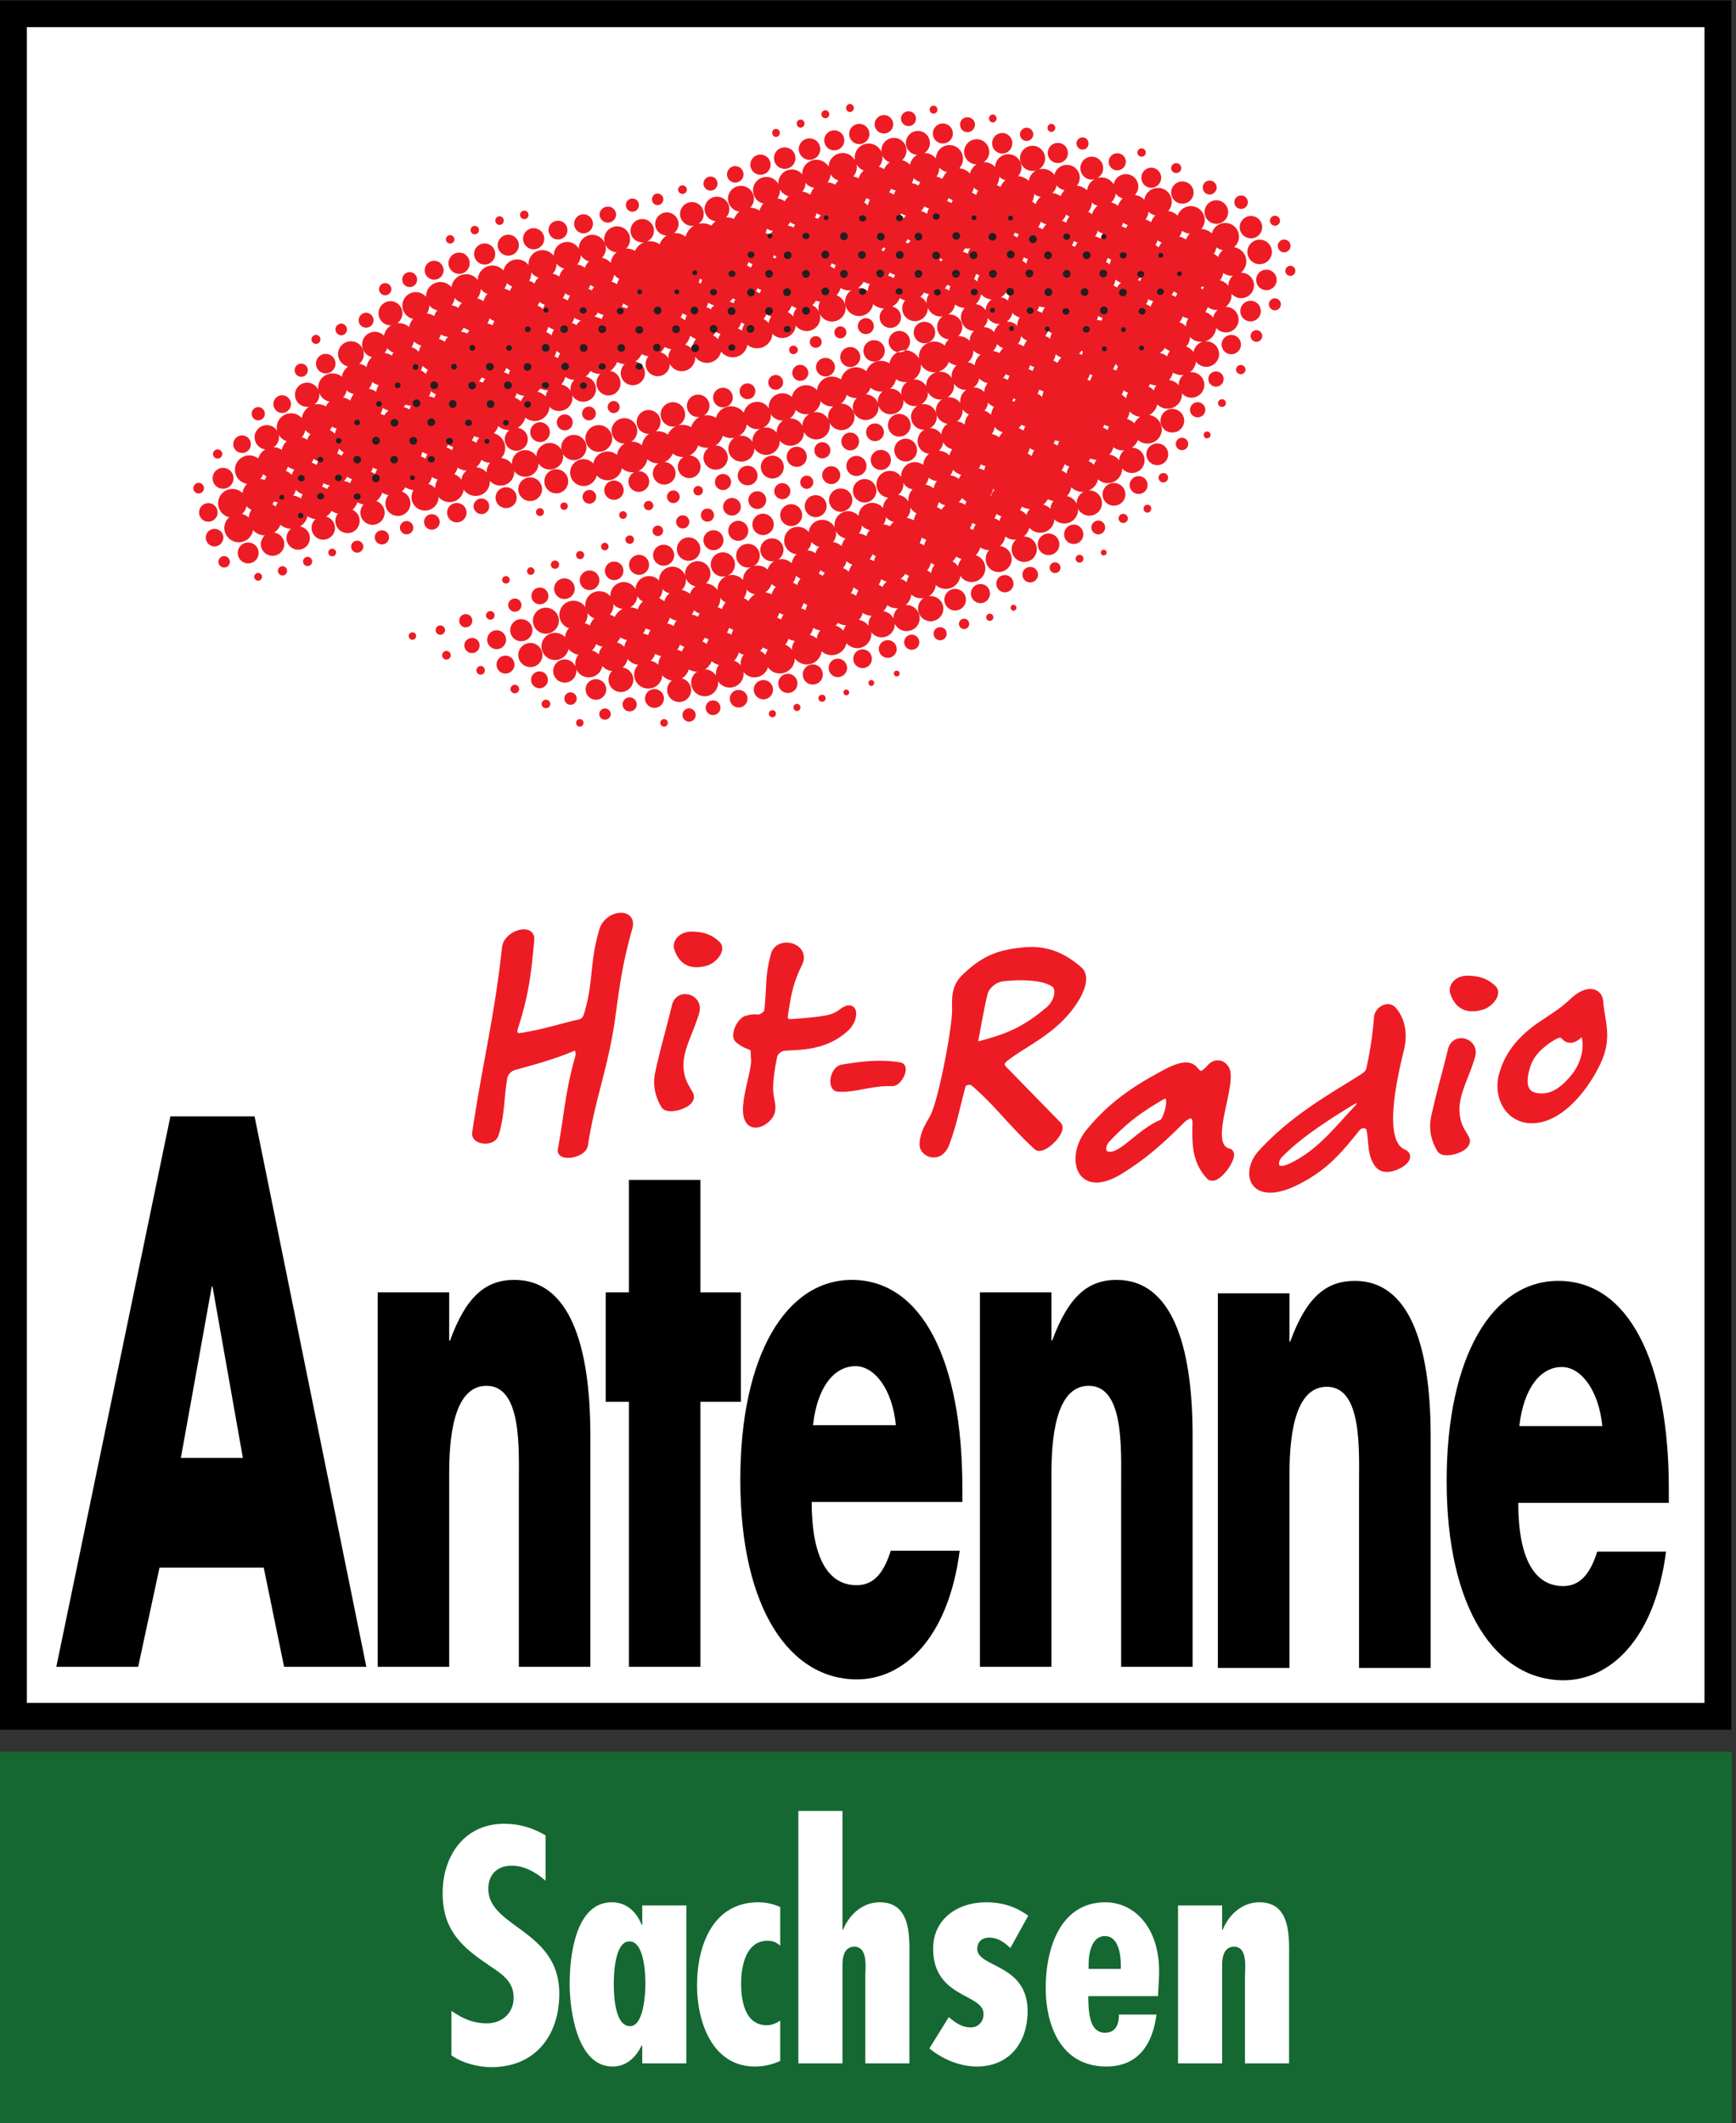 <svg xmlns="http://www.w3.org/2000/svg" xml:space="preserve" width="253.953" height="310.576" viewBox="0 0 253.953 310.576">
  <rect x="0" y="0" width="253.953" height="310.576" fill="#333333" stroke="none"/>
  <defs>
    <clipPath id="a" clipPathUnits="userSpaceOnUse">
      <path d="M-98.516 115.685h200v-200h-200Z"/>
    </clipPath>
    <clipPath id="b" clipPathUnits="userSpaceOnUse">
      <path d="M-96.362 64.316h200v-200h-200Z"/>
    </clipPath>
    <clipPath id="c" clipPathUnits="userSpaceOnUse">
      <path d="M-81.62 158.901h200v-200h-200Z"/>
    </clipPath>
    <clipPath id="d" clipPathUnits="userSpaceOnUse">
      <path d="M-49.752 57.541h200v-200h-200Z"/>
    </clipPath>
    <clipPath id="e" clipPathUnits="userSpaceOnUse">
      <path d="M-43.647 51.462h200v-200h-200Z"/>
    </clipPath>
    <clipPath id="f" clipPathUnits="userSpaceOnUse">
      <path d="M-62.995 41.179h200v-200h-200Z"/>
    </clipPath>
    <clipPath id="g" clipPathUnits="userSpaceOnUse">
      <path d="M-62.366 41.179h200v-200h-200Z"/>
    </clipPath>
    <clipPath id="h" clipPathUnits="userSpaceOnUse">
      <path d="M-81.191 35.247h200v-200h-200Z"/>
    </clipPath>
    <clipPath id="i" clipPathUnits="userSpaceOnUse">
      <path d="M-80.816 35.247h200v-200h-200Z"/>
    </clipPath>
  </defs>
  <path d="M4.776 5.12h190v189.76h-190z" style="fill:#000;fill-opacity:1;fill-rule:nonzero;stroke:none" transform="matrix(1.333 0 0 -1.333 -6.368 259.84)"/>
  <path d="M7.722 8.066h184.109v183.881H7.722Z" style="fill:#fff;fill-opacity:1;fill-rule:nonzero;stroke:none" transform="matrix(1.333 0 0 -1.333 -6.368 259.84)"/>
  <path d="M-25.538 10.432c-.942.04-2.096-.64-2.444-1.799-.56-1.864-.711-3.31-.858-4.71-.15-1.428-.291-2.777-.83-4.57-.167-.55-.364-.591-.95-.714l-.277-.06-1.553-.405c-1.462-.388-2.616-.693-4.281-.941-.058-.01-.157-.016-.208.042-.044.051-.072.17-.016.355 1.267 3.937 1.476 6.148 1.823 9.81.061.642-.32 1.1-.97 1.167-.934.097-2.42-.681-2.566-1.957-.51-4.648-1.158-8.18-1.844-11.922-.47-2.557-.953-5.203-1.434-8.403-.091-.547.305-1.022.984-1.177.763-.173 1.684.102 1.906.862.43 1.341.55 2.597.677 3.925.072.752.147 1.53.284 2.333.056.404.431.794.873.92l.649.18c1.689.466 3.79 1.045 5.864 1.927.017.007.02.005.027.005.063-.073.136-.418-.001-.82-.686-2.4-.965-4.274-1.289-6.444a108 108 0 0 0-.573-3.56c-.06-.348.105-.792.768-.909.898-.158 2.356.329 2.533 1.329.388 2.52.926 4.62 1.447 6.652.57 2.226 1.16 4.53 1.554 7.387l.019.142c.512 3.756.793 5.824 1.857 9.633.275.976-.25 1.506-.783 1.66a1.6 1.6 0 0 1-.388.062m7.628-2.068c-.687-.011-1.278-.283-1.631-.756-.27-.362-.355-.801-.229-1.18.548-1.701 1.843-2.334 3.646-1.775.64.194 1.43.89 1.59 1.613.088.394-.022.751-.302 1.002-.82.76-1.643 1.065-2.936 1.094zm10.332-1.207a2 2 0 0 1-.283-.038 1.66 1.66 0 0 1-1.312-1.244c-.423-1.602-.472-2.552-.536-3.754-.035-.66-.074-1.407-.183-2.394-.022-.182-.465-.444-.622-.455-.462.027-.799.03-1.387-.137-.66-.173-1.19-1.012-1.347-1.71-.12-.53-.026-.956.263-1.2.491-.422.88-.584 1.254-.74q.15-.062.31-.133c.046-.025.046-.245.046-.441 0-.148.002-.317.024-.488.072-.473-.152-1.456-.368-2.407-.378-1.663-.77-3.384-.281-4.405.268-.56.778-.827 1.396-.733.878.133 1.783.981 1.901 1.782.071.531 0 .884-.075 1.257-.14.695-.33 1.647.3 4.693.07.347.485.646.81.682.177.014.395.024.625.036 1.705.085 4.282.215 6.39 2.212C.125-1.715.436-.543 0 0c-.141.176-.558.527-1.38-.018a8 8 0 0 1-.272-.187c-.657-.47-1.054-.752-5.375-1.033-.107-.003-.199.02-.236.061-.044.05-.056.165-.035.31l.05.319c.313 2.002.503 3.21 1.507 5.27.301.622.258 1.232-.12 1.716-.379.485-1.056.76-1.718.719m27.226-.48a8.5 8.5 0 0 1-1.115-.043c-2.62-.262-4.369-.796-6.658-3-1.208-1.163-1.178-2.447-1.151-3.687v-.044c.062-1.81-1.525-10.34-2.486-11.903-.571-.95-1.043-1.826-1.087-2.95-.027-.668.501-1.286 1.229-1.436.673-.14 1.556.138 2.016 1.334.572 1.522.863 2.69 1.229 4.17.162.652.347 1.394.577 2.257.022.078.12.121.176.14.182.063.392.032.457-.017 1.292-1.075 2.385-2.267 3.542-3.528 1.017-1.108 2.068-2.253 3.376-3.463.552-.516 1.479.02 2.16.695.696.687 1.254 1.622.729 2.194l-2.408 2.464-3.576 3.668c-.076.08-.168.2-.158.297.02.196.406.463.659.64l.113.08c.495.365 1.057.719 1.652 1.094 1.692 1.07 3.61 2.28 5.146 4.36 1.455 1.988 1.766 3.647.836 4.44-1.089.957-2.771 2.165-5.258 2.237M67.24 3.53c-.683-.012-1.269-.284-1.621-.76-.273-.367-.358-.813-.23-1.19.545-1.694 1.836-2.322 3.633-1.76.643.192 1.44.888 1.598 1.61.086.398-.028.756-.314 1.007-.817.743-1.638 1.05-2.928 1.093zm-48.656-.508c1.273-.028 2.475-.226 3.15-.71.165-.13.206-.373.21-.553.01-.473-.25-1.182-.85-1.696-2.69-2.27-4.456-2.928-7.502-3.742a.3.3 0 0 0 .007.093l.337 1.793c.211 1.144.393 2.134.665 3.246.178.782 1.03 1.383 1.713 1.457a17 17 0 0 0 2.27.112m62.111-.955c-.65-.023-1.398-.405-2.137-1.108C77.67.124 77.032-.3 76.147-.887l-.725-.484c-2.556-1.693-3.993-3.492-4.657-5.83-.392-1.358-.187-2.81.548-3.884a3.57 3.57 0 0 1 2.673-1.564c3.225-.276 6.31 3.134 7.94 6.641.963 2.101.703 3.677.45 5.2-.085.52-.167 1.01-.2 1.521-.043.594-.367 1.063-.867 1.255a1.5 1.5 0 0 1-.614.099m-99.239-.559a1.5 1.5 0 0 1-.419-.05c-.525-.144-.91-.565-1.057-1.158a144 144 0 0 0-.78-3.056c-.35-1.326-.681-2.579-1.044-4.238-.307-1.378-.073-2.702.693-3.933.435-.694 1.963-.41 2.784.082.836.5.868 1.143.622 1.572-.088.161-.171.304-.251.444-.329.571-.568.984-.697 1.76-.251 1.466.263 2.768.858 4.274.277.699.561 1.422.804 2.232.174.591.043 1.165-.36 1.578-.306.313-.73.488-1.153.493M58.47.405a1.3 1.3 0 0 1-.353-.07c-.577-.198-1.036-.749-1.089-1.31a40 40 0 0 0-.85-5.67c-.065-.345-.482-.598-.85-.822L54-8.29c-3.08-1.9-6.569-4.056-9.604-7.374-1.12-1.208-1.399-2.852-.649-3.822.424-.548 1.79-1.618 5.325.28 2.816 1.493 4.31 3.21 6.268 5.659.203.262.424.382.624.34.139-.03.22-.124.23-.166.093-.462.134-.912.173-1.346.083-.923.161-1.794.77-2.653.312-.426 1.065-1.021 2.64-.29.562.256 1.218.762 1.211 1.345-.002.196-.085.56-.613.785-2.448 1.093-.662 8.448-.075 10.866.638 2.601-.42 4.148-.904 4.69-.255.272-.58.402-.927.381m21.343-3.627c.259-.995.06-2.591-1.011-4.003-1.18-1.501-2.266-2.188-3.42-2.166q-.92.007-1.262.462c-.315.424-.316 1.21-.004 2.277.31 1.085.928 1.882 2.13 2.752 1.133.782 1.258.654 1.39.516.143-.15.358-.375.772-.438.602-.093 1.065.306 1.37.571zM66.62-3.327a1.5 1.5 0 0 1-.418-.051c-.53-.144-.917-.57-1.065-1.17-.28-1.162-.535-2.123-.779-3.052a97 97 0 0 1-1.044-4.24c-.304-1.372-.073-2.692.692-3.92.436-.699 1.97-.417 2.792.076.83.496.86 1.136.614 1.565-.093.167-.18.314-.265.458-.34.579-.563.962-.681 1.741-.251 1.461.256 2.755.84 4.253.279.71.567 1.446.808 2.273.178.584.052 1.158-.349 1.57a1.64 1.64 0 0 1-1.145.497m-26.78-2.43c-.389-.01-.767-.202-1.076-.555-.508-.564-.701-.605-.748-.605-.088.002-.282.233-.386.357-.87 1.061-2.405.441-3.792-.308-2.749-1.485-5.66-3.212-8.366-6.522-1.344-1.634-1.605-3.913-.58-5.078.432-.492 1.74-1.443 4.546.321 2.822 1.764 4.493 3.34 6.722 5.542.385.378.736.5.824.461.027-.012.128-.15.116-.6-.063-2.403.012-4.238 1.573-5.964.262-.284.646-.34 1.055-.157.893.401 2.014 2.041 1.934 2.83-.032.308-.222.53-.507.595-1.305.301-.785 2.72-.327 4.853.294 1.37.573 2.66.438 3.554-.088.577-.505 1.07-1.037 1.226q-.195.056-.39.05M2.6-5.807C1.292-5.822.027-6-1.373-6.223c-.842-.157-1.306-1.14-1.26-1.96.033-.592.34-.98.799-1.012.918-.076 1.857.096 2.853.278.992.182 2.02.37 3.104.324.768-.03 1.431 1.005 1.506 1.715.06.576-.275.841-.586.895-.855.135-1.656.185-2.442.176m31.554-4.165c.014-.022.07-.125.055-.448-.04-.752-.426-1.704-.602-1.86-1.175-.493-2.21-1.327-3.123-2.068-.862-.7-1.677-1.36-2.292-1.435-.196-.024-.442-.02-.522.138-.101.2 0 .643.303.96 2.037 2.158 3.438 3.153 5.81 4.567.242.146.347.148.371.146m20.971-.5c-.03-.074-.1-.204-.293-.406a59 59 0 0 1-1.227-1.326c-1.65-1.813-3.353-3.687-5.744-4.831-.81-.397-1.155-.325-1.223-.231-.1.135-.025.57.283.895 2.226 2.264 5.238 4.132 7.438 5.497l.492.303c.122.078.21.097.274.1" clip-path="url(#a)" style="fill:#ed1c24;fill-opacity:1;fill-rule:nonzero;stroke:none" transform="matrix(1.333 0 0 -1.333 124.987 147.419)"/>
  <path d="M0 0a2 2 0 0 0-.187-.268C.174-.321.482-.481.75-.709c.054.254.161.509.335.723h.012c.033.045.059.083.095.107C.723.228.322.523.121.951.134.857.148.764.148.67.148.429.094.215 0 .014Zm31.76 9.788h-.134c-.401 0-.75.12-1.043.349a1.94 1.94 0 0 0-.443-.818c.443-.053.83-.281 1.085-.629 0 .442.214.844.535 1.098m-3.039-1.044c-.227.013-.455.08-.656.16-.066-.093-.12-.201-.214-.295.228-.093.428-.227.589-.387q.1.28.281.522m-1.406-3.495c-.04-.014-.094-.014-.134-.014-.481 0-.91.202-1.231.509a1.77 1.77 0 0 0-.469-.977 1.51 1.51 0 0 0 1.071-.83v.067c0 .549.322 1.017.763 1.245M25.441 7.23a1.6 1.6 0 0 0 .321.777 1.8 1.8 0 0 0-.536.268 1.9 1.9 0 0 0-.348-.683q.321-.12.563-.362m-.804 3.562c-.16.014-.307.054-.455.107a1.5 1.5 0 0 0-.174-.361c.161-.067.308-.134.442-.227.053.16.107.335.187.481m-.629-6.547a1.7 1.7 0 0 0-.616.188 2.2 2.2 0 0 0-.509-.603 1.56 1.56 0 0 0 .79-.456c.014.335.134.63.335.871m-2.116 5.543a2 2 0 0 0-.481.241 1.7 1.7 0 0 0-.255-.576c.161-.066.321-.187.455-.294.067.228.147.442.281.629m-.495-6.427a1.9 1.9 0 0 0-.857.254 1.6 1.6 0 0 0-.214-.387c.295-.108.522-.295.722-.523.054.241.188.469.349.656m-2.959 8.422a2 2 0 0 0-.281.094 1.9 1.9 0 0 0-.617.482 1.4 1.4 0 0 0-.133-.482 1.4 1.4 0 0 0-.174-.295c.294-.054.575-.187.804-.361.092.201.24.388.401.562m-.148-9.239a1.9 1.9 0 0 0-.535.281 1.5 1.5 0 0 0-.241-.481c.214-.081.401-.175.563-.309.04.175.106.349.213.509m-1.137 2.25c.066.241.2.469.374.669l-.16.081a1.8 1.8 0 0 0-.282-.71Zm-.603 3.267c-.187.04-.362.107-.508.201a1.7 1.7 0 0 0-.229-.442 1.8 1.8 0 0 0 .59-.228c.026.175.066.321.147.469M15.479 1.66a2 2 0 0 0-.389.175 2.3 2.3 0 0 0-.267-.616c.134-.04.254-.108.375-.174.053.228.147.441.281.615m-1.031 2.518a2.7 2.7 0 0 0-.483.375 1.7 1.7 0 0 0-.375-.455c.269-.04.496-.134.724-.282.026.134.066.242.134.362m-.523-6.293a1.9 1.9 0 0 0-.602.254 1.7 1.7 0 0 0-.402-.535c.254-.121.455-.322.603-.549.04.321.201.602.401.83M12.68 7.043c.362-.04.67-.174.924-.388.08.16.161.308.268.455a1.85 1.85 0 0 0-.897.549 1.8 1.8 0 0 0-.295-.616m-.094 2.183c.054.254.162.482.308.682a1.6 1.6 0 0 0-1.004.764 1.52 1.52 0 0 0-.455-.924 1.63 1.63 0 0 0 1.151-.522m-.441-5.463a1.6 1.6 0 0 0-.736.361 1.7 1.7 0 0 0-.201-.562c.187-.067.347-.161.495-.282a2.1 2.1 0 0 0 .442.483m-.937 2.651c-.349.04-.67.188-.911.388a1.6 1.6 0 0 0-.348-.777 1.7 1.7 0 0 0 .335-.08c.214-.08.401-.187.575-.335.014.108.041.215.081.335.066.174.146.335.268.469m-.242-9.185a1.5 1.5 0 0 0-.415.227 1.8 1.8 0 0 0-.415-.844c.174-.08.322-.173.442-.294.027.334.161.657.388.911M10.069 0h-.053a2 2 0 0 0-.482.228A1 1 0 0 0 9.48.014V0a2.5 2.5 0 0 0-.16-.401c.174-.054.347-.148.481-.242.054.228.148.456.268.643M8.971 2.879a1.66 1.66 0 0 0-.682.642c.013-.04.013-.08.013-.12 0-.401-.161-.75-.402-1.031.281-.026.536-.12.776-.254.041.268.148.535.295.763m-.816-6.842c-.148.04-.309.107-.429.2a1.9 1.9 0 0 0-.495-.535 1.9 1.9 0 0 0 .669-.388c.027.268.121.508.255.723M3.749-8.904c.054.201.161.375.295.55-.362 0-.696.12-.978.307a1.9 1.9 0 0 0-.415-.776c.134-.014.242-.04.348-.081a1.7 1.7 0 0 0 .71-.549v.174c0 .121.014.241.04.375m-2.503-.509c-.335.014-.63.121-.898.281-.067-.12-.161-.214-.254-.307.335-.108.643-.295.857-.563.053.214.16.415.295.589m-2.839-.562a2.1 2.1 0 0 0-.763.294 2.2 2.2 0 0 0-.375-.79c.281-.053.549-.2.763-.387.027.334.174.642.375.883m-2.799-1.138a1.7 1.7 0 0 0-.683.227 1.7 1.7 0 0 0-.361-.642c.308-.108.549-.322.736-.563v.028c0 .347.121.669.308.95m-2.945-.964a2 2 0 0 0-.536.254 1.5 1.5 0 0 0-.321-.388c.227-.094.428-.255.575-.455.054.214.161.415.282.589m-2.651-.563a2 2 0 0 0-.55.242 1.8 1.8 0 0 0-.508-.884 1.56 1.56 0 0 0 .723-.509v.187c0 .375.12.71.335.964m-1.152 2.758a2 2 0 0 0-.455.188 2.3 2.3 0 0 0-.241-.522c.174-.04.348-.121.508-.215.027.188.094.375.188.549m-1.566-3.869c-.295.067-.59.214-.804.415a1.85 1.85 0 0 0-.723-.91 1.43 1.43 0 0 0 1.191-.67v.187c0 .375.121.723.336.978m-1.353 2.29c.054.188.134.361.241.509a2 2 0 0 0-.442.187c-.067-.147-.174-.281-.268-.415.174-.081.335-.161.469-.281m-2.45-.308a2.7 2.7 0 0 0-.482.241 1.7 1.7 0 0 0-.295-.563 1.6 1.6 0 0 0 .509-.201c.053.188.161.362.268.523m-.87 2.865.013.013a1.6 1.6 0 0 0-.736.335 1.5 1.5 0 0 0-.121-.348c-.054-.107-.107-.214-.174-.294.268-.054.495-.148.71-.295.066.214.173.401.308.589m-1.674-3.869c-.241.04-.469.12-.657.241a1.6 1.6 0 0 0-.495-.764c.335-.066.616-.227.844-.441 0 .361.12.682.308.964m-1.165 2.851c-.188.04-.362.094-.536.188a2 2 0 0 0-.281-.563 2 2 0 0 0 .549-.2c.053.2.147.388.268.575m-2.584-1.098a1.8 1.8 0 0 0-.71.282 3 3 0 0 0-.388-.549c.308-.08.589-.255.803-.495.027.28.147.535.295.762m-2.692-.722a1.6 1.6 0 0 0-.696.281 1.66 1.66 0 0 0-.455-.71c.294-.067.549-.227.75-.429.04.322.187.617.401.858m-1.379 2.316c.054.188.147.362.254.522.067.093.134.175.242.255-.322.12-.59.347-.777.616.013-.068.027-.148.027-.215 0-.241-.054-.455-.147-.656a1 1 0 0 0-.162-.282c.202-.04.375-.12.563-.24m2.183 1.192c.2-.054.388-.148.548-.255.188.388.483.71.871.884a1.45 1.45 0 0 0-1.031.536c.013-.04.013-.08.013-.134 0-.389-.147-.764-.401-1.031m2.249.803a2 2 0 0 0 .83-.227c.094.334.281.642.563.87-.268.12-.482.348-.616.589a1.49 1.49 0 0 0-.777-1.232m3.173.991c.201-.08.402-.188.563-.335.094.362.294.656.576.883a1.4 1.4 0 0 0-.777.469v-.054c0-.374-.147-.709-.362-.963m2.464.911c.349-.054.656-.215.911-.429.107.335.321.629.616.83a1.38 1.38 0 0 0-1.072.924c.014-.08.014-.174.014-.255 0-.415-.174-.803-.469-1.07m1.366-2.223a2 2 0 0 0-.254-.482c.254-.027.468-.108.669-.242.053.134.134.255.201.362a1.44 1.44 0 0 0-.616.362m2.584.321c.187-.053.335-.121.469-.201.08.268.227.523.415.723a1.75 1.75 0 0 0-.603.522c.013-.04.013-.08.013-.107 0-.361-.107-.669-.294-.937m2.866 1.004a1.6 1.6 0 0 0 .522-.321c.16.321.415.562.709.75-.348.054-.682.24-.91.509 0-.362-.134-.684-.321-.938m2.356.643c.255-.04.482-.12.696-.228a1.8 1.8 0 0 0 .469.817 1.6 1.6 0 0 0-.469.321 1.6 1.6 0 0 0-.696-.91m1.312-2.799c.148-.04.295-.106.429-.174.053.174.161.349.267.523-.16.04-.321.107-.468.187a1.9 1.9 0 0 0-.228-.536m1.728 3.844c.16-.054.321-.135.468-.255.081.267.201.495.362.71-.174.08-.362.187-.496.334a1.6 1.6 0 0 0-.334-.789m.897-2.813c.187-.04.348-.106.495-.2.027.2.094.401.187.589-.147.054-.28.12-.401.214a2 2 0 0 0-.281-.603m.682 6.374c.335-.027.63-.133.898-.321.067.268.214.509.415.709a1.5 1.5 0 0 0-.857.549 1.4 1.4 0 0 0-.456-.937m1.447-2.17a1.8 1.8 0 0 0-.201-.387q.24-.102.442-.242c.067.121.161.242.24.335a1.7 1.7 0 0 0-.481.294m2.477.215a1.6 1.6 0 0 0 .629-.401c.067.294.214.575.388.789a1.8 1.8 0 0 0-.642.375 1.7 1.7 0 0 0-.375-.763m1.151-2.089a1.9 1.9 0 0 0-.294-.67c.2-.052.402-.146.575-.281.054.229.135.415.255.59a2.4 2.4 0 0 0-.536.361M2.651.67c.309-.027.576-.134.817-.295.08.241.201.482.375.683a1.37 1.37 0 0 0-.87.496A1.5 1.5 0 0 0 2.651.67M3.83-2.169c.174-.04.321-.107.468-.201.04.201.107.389.215.55-.135.052-.255.12-.375.214a1.7 1.7 0 0 0-.308-.563m.991-2.785c.147-.066.294-.16.415-.254.106.228.267.441.469.603a1.5 1.5 0 0 0-.603.267 2.4 2.4 0 0 0-.281-.616m.521 6.614c.255-.012.496-.08.71-.2a1.8 1.8 0 0 0 .415.481 1.5 1.5 0 0 0-.843.523 1.66 1.66 0 0 0-.282-.804m1.407-9.184c-.362 0-.71.106-.978.334a1.8 1.8 0 0 0-.441-.669c.495-.068.91-.375 1.111-.804v.04c0 .442.2.844.509 1.099zM6.962 4.9c.483-.04.871-.321 1.125-.722-.013.08-.013.134-.013.187 0 .443.175.844.468 1.152a1.43 1.43 0 0 0-.816.428c-.08.08-.147.16-.201.254v-.254A1.48 1.48 0 0 0 6.962 4.9m4.232 8.571c0-.55-.308-1.018-.763-1.246h.053c.362 0 .67-.134.925-.348.106-.094.214-.201.28-.349.014.135.041.242.067.349.108.348.335.643.617.83-.71.107-1.273.71-1.273 1.46 0 .509.281.977.683 1.231a1 1 0 0 0-.214-.026c-.576 0-1.085.334-1.339.789v-.066c0-.535-.308-1.004-.75-1.259.094.014.201.027.309.027.776 0 1.405-.63 1.405-1.392m-16.858-.403h-.08c-.536 0-1.004.268-1.285.697.013-.054.013-.094.013-.148a1.46 1.46 0 0 0-.87-1.351c.107.026.227.04.334.04.415 0 .777-.175 1.045-.429l.133-.134v.134c.041.509.309.95.71 1.191m-2.517-.91a1.3 1.3 0 0 0-.321-.04c-.469 0-.87.214-1.152.522-.027-.268-.147-.535-.294-.763a1.7 1.7 0 0 0-.563-.495c.081.013.188.013.268.013a1.41 1.41 0 0 0 1.205-.656v.053a1.52 1.52 0 0 0 .857 1.366m52.796 17.125h-.054c.361.295.603.75.603 1.245 0 .79-.589 1.447-1.353 1.554.335.281.549.696.549 1.151 0 .844-.683 1.513-1.499 1.513a1.5 1.5 0 0 1-1.473-1.151c-.295.281-.71.482-1.179.482.255.268.389.616.389 1.004 0 .83-.696 1.514-1.526 1.514-.67 0-1.233-.443-1.447-1.045a1.67 1.67 0 0 1-1.031.495c.241.281.389.63.389 1.031 0 .844-.67 1.514-1.5 1.514a1.52 1.52 0 0 1-1.513-1.299c-.255.28-.616.468-1.031.522.227.254.375.576.375.937a1.37 1.37 0 0 1-1.366 1.353 1.37 1.37 0 0 1-1.339-1.125 1.58 1.58 0 0 1-1.339.763c-.16 0-.321-.027-.455-.067.389.215.643.616.643 1.085 0 .696-.563 1.259-1.259 1.259a1.255 1.255 0 0 1-1.245-1.259c0-.696.562-1.259 1.245-1.259.121 0 .227.026.335.054a1.59 1.59 0 0 1-.844-1.233 1.7 1.7 0 0 1-1.125.509c.215.255.322.549.322.898a1.41 1.41 0 0 1-2.785.295c-.295.401-.75.655-1.272.655-.174 0-.322-.013-.456-.067.429.254.711.697.711 1.219 0 .763-.617 1.379-1.38 1.379a1.377 1.377 0 0 1-1.379-1.379c0-.764.616-1.38 1.379-1.38.133 0 .268.028.388.054a1.53 1.53 0 0 1-.803-1.151 1.8 1.8 0 0 1-1.166.522c.229.254.363.603.363.978 0 .79-.643 1.432-1.433 1.432a1.45 1.45 0 0 1-1.46-1.392c-.281.307-.71.522-1.179.522h-.08c.389.24.617.655.617 1.138 0 .763-.617 1.379-1.367 1.379a1.39 1.39 0 0 1-1.392-1.379c0-.764.63-1.379 1.38-1.379a1.62 1.62 0 0 1-.737-1.005 1.77 1.77 0 0 1-1.165.576c.254.281.402.656.402 1.044 0 .831-.656 1.5-1.473 1.5-.83 0-1.486-.656-1.5-1.473-.294.375-.75.603-1.259.603a1.318 1.318 0 0 1-.709 2.424c-.736 0-1.326-.59-1.326-1.326 0-.697.549-1.259 1.245-1.299a1.62 1.62 0 0 1-.802-1.084 1.73 1.73 0 0 1-.858.509c.295.253.483.628.483 1.057 0 .763-.617 1.379-1.379 1.379-.764 0-1.38-.616-1.38-1.379v-.147a1.54 1.54 0 0 1-1.406.91 1.515 1.515 0 0 1-1.513-1.526v-.282a1.5 1.5 0 0 1-1.325.764c-.844 0-1.54-.67-1.54-1.5a1.59 1.59 0 0 1-1.352.764 1.564 1.564 0 0 1-1.554-1.554v-.054a1.43 1.43 0 0 1-1.138.536 1.48 1.48 0 0 1-1.473-1.486v-.107a1.51 1.51 0 0 1-1.299.777c-.83 0-1.486-.656-1.486-1.486 0-.697.482-1.286 1.138-1.433a2.1 2.1 0 0 1-.428-.777 1.77 1.77 0 0 1-1.031.308c.268.254.415.616.415 1.004 0 .777-.629 1.406-1.419 1.406a1.41 1.41 0 0 1-1.42-1.406c0-.736.549-1.339 1.259-1.419-.268-.201-.469-.496-.603-.803a2 2 0 0 1-.803.173h-.067c.227.228.362.563.362.938a1.36 1.36 0 0 1-2.719 0c0-.71.536-1.285 1.219-1.366a1.6 1.6 0 0 1-.455-.495 1.9 1.9 0 0 1-.978.267c-.161 0-.308-.026-.469-.054.362.215.59.63.59 1.085 0 .71-.563 1.299-1.299 1.299-.71 0-1.299-.589-1.299-1.299 0-.722.589-1.312 1.299-1.312.08 0 .174.014.241.027a1.97 1.97 0 0 1-.938-1.219 1.75 1.75 0 0 1-1.124.402c-.054 0-.094 0-.147-.013.294.228.508.603.508 1.03a1.286 1.286 0 0 1-2.571 0c0-.709.563-1.271 1.259-1.285a1.85 1.85 0 0 1-.763-.977c-.281.227-.656.348-1.071.348-.107 0-.228 0-.335-.027.456.201.777.656.777 1.179 0 .71-.576 1.285-1.272 1.285a1.29 1.29 0 0 1-1.299-1.285c0-.71.576-1.273 1.299-1.273.067 0 .134 0 .187.014a1.86 1.86 0 0 1-.991-.95c-.267.16-.589.254-.91.254h-.067c.268.241.428.616.428 1.031 0 .776-.629 1.406-1.406 1.406-.79 0-1.432-.63-1.432-1.406 0-.192.038-.373.105-.539a1.49 1.49 0 0 1-1.404 1.02 1.5 1.5 0 0 1-1.486-1.485v-.041a1.44 1.44 0 0 1-1.272.737 1.47 1.47 0 0 1-1.473-1.473v-.04a1.6 1.6 0 0 1-1.245.616 1.53 1.53 0 0 1-1.527-1.54c0-.04.013-.08.013-.12a1.52 1.52 0 0 1-1.245.642c-.75 0-1.366-.522-1.513-1.219a1.63 1.63 0 0 1-1.218.549 1.61 1.61 0 0 1-1.607-1.593 1.58 1.58 0 0 1-1.285.643 1.6 1.6 0 0 1-1.594-1.433 1.6 1.6 0 0 1-1.218.576c-.87 0-1.58-.709-1.58-1.58v-.04c-.268.308-.67.508-1.125.508a1.47 1.47 0 0 1-1.473-1.486c0-.709.509-1.312 1.179-1.445a1.76 1.76 0 0 1-.429-.898 1.72 1.72 0 0 1-1.125.429c-.067 0-.134 0-.201-.014.348.228.59.643.59 1.098 0 .724-.59 1.326-1.339 1.326a1.326 1.326 0 0 1 0-2.651h.093a1.72 1.72 0 0 1-.79-1.139 1.34 1.34 0 0 1-1.004.429 1.403 1.403 0 0 1-1.393-1.405c0-.67.469-1.233 1.085-1.38a1.78 1.78 0 0 1-.589-1.084 1.76 1.76 0 0 1-.817.361c.321.241.509.629.509 1.071 0 .763-.629 1.393-1.406 1.393-.79 0-1.419-.63-1.419-1.393 0-.67.482-1.232 1.098-1.379a1.74 1.74 0 0 1-.683-1.125 1.5 1.5 0 0 1-1.018.375c-.87 0-1.58-.696-1.58-1.566 0-.094 0-.188.014-.269a1.31 1.31 0 0 1-1.232.818 1.33 1.33 0 0 1-1.326-1.326c0-.737.603-1.326 1.326-1.326.067 0 .147 0 .214.014a1.82 1.82 0 0 1-.79-1.259 1.51 1.51 0 0 1-1.179.535 1.58 1.58 0 0 1-1.579-1.566c0-.134.026-.241.053-.361a1.33 1.33 0 0 1-1.124.629c-.503 0-.926-.263-1.168-.669h-.011a1.4 1.4 0 0 1-.174-.657c0-.682.509-1.245 1.165-1.338a1.73 1.73 0 0 1-.763-.992 1.67 1.67 0 0 1-.991.335c-.857 0-1.567-.71-1.567-1.566 0-.79.563-1.433 1.326-1.554-.054-.054-.094-.106-.148-.174a1.7 1.7 0 0 1-.348-.843c-.28.281-.669.455-1.097.455-.884 0-1.58-.697-1.58-1.58 0-.737.522-1.366 1.218-1.527a1.58 1.58 0 0 1-.535-1.177c0-.523.267-.978.669-1.273.241-.174.576-.294.91-.294.348 0 .67.12.938.294.321.255.562.616.629 1.045a1.7 1.7 0 0 1 1.299-.576 1.25 1.25 0 0 1-.314-.455h-.007a1.3 1.3 0 0 1-.121-.509c0-.71.576-1.285 1.299-1.285.696 0 1.272.575 1.272 1.285 0 .187-.027.348-.094.495-.187.415-.562.71-1.017.764.307.214.562.509.682.87a1.9 1.9 0 0 1 1.165-.455 1.3 1.3 0 0 1-.495-1.005c0-.067 0-.12.013-.174a1.3 1.3 0 0 1 1.286-1.111c.643 0 1.178.496 1.258 1.111.014.054.014.107.014.174 0 .643-.469 1.165-1.085 1.272.415.241.71.643.83 1.125q.382-.281.884-.321a1.25 1.25 0 0 1-.442-.977c0-.657.496-1.192 1.125-1.273h.308c.629.081 1.138.616 1.138 1.273 0 .602-.415 1.111-.977 1.258.24.147.468.362.602.629.201-.16.442-.254.683-.307a1.4 1.4 0 0 1-.268-.804c0-.75.603-1.339 1.339-1.339s1.326.589 1.326 1.339a1.33 1.33 0 0 1-.79 1.219c.241.213.442.508.549.83.187-.121.428-.202.669-.242a1.338 1.338 0 0 1 .978-2.236 1.34 1.34 0 0 1 1.338 1.326c0 .589-.388 1.098-.91 1.285.295.228.522.536.629.911.215-.121.456-.214.697-.254a1.46 1.46 0 0 1-.335-.911c0-.763.603-1.379 1.379-1.379a1.374 1.374 0 0 1 .429 2.677c.147.148.281.295.375.469a1.9 1.9 0 0 1 .897-.307c-.121-.242-.215-.496-.215-.777 0-.817.657-1.473 1.487-1.473.803 0 1.486.656 1.486 1.486a1.6 1.6 0 0 1 1.205-.562c.79 0 1.446.589 1.553 1.366a1.58 1.58 0 0 1 1.312-.683c.723 0 1.326.481 1.5 1.151.04.134.054.268.054.402v.107c.241-.267.535-.441.896-.509.081-.013.175-.013.255-.013.107 0 .201 0 .281.013a1.5 1.5 0 0 1 1.245 1.487c0 .026 0 .066-.013.093.281-.375.709-.629 1.205-.629.817 0 1.473.656 1.473 1.473.255-.415.71-.683 1.245-.683.804 0 1.46.643 1.46 1.446 0 .094 0 .187-.027.281a1.4 1.4 0 0 1 1.205-.696c.75 0 1.379.642 1.379 1.392 0 .764-.629 1.379-1.379 1.379a1.38 1.38 0 0 1-1.393-1.379c0-.08 0-.16.014-.241a1.46 1.46 0 0 1-1.259.737 1.47 1.47 0 0 1-1.473-1.473 1.44 1.44 0 0 1-1.245.682c-.79 0-1.446-.655-1.446-1.445v-.094a1.57 1.57 0 0 1-1.178.669c.281.282.442.684.442 1.125a1.65 1.65 0 0 1-1.259 1.594c.08.067.134.147.201.214.134.174.227.375.294.576a1.82 1.82 0 0 1 1.219-.442.7.7 0 0 1-.147-.134 1.25 1.25 0 0 1-.362-.87 1.27 1.27 0 0 1 1.272-1.259c.696 0 1.259.563 1.259 1.259 0 .335-.134.656-.349.87-.2.201-.468.348-.763.389.402.24.723.642.844 1.124a1.6 1.6 0 0 1 1.031-.375c.87 0 1.58.683 1.62 1.553.255-.295.629-.455 1.058-.455.803 0 1.459.643 1.459 1.447 0 .106-.013.186-.026.28a1.37 1.37 0 0 1 1.205-.709c.79 0 1.405.629 1.405 1.392 0 .683-.495 1.246-1.138 1.366.215.173.402.375.536.616a1.86 1.86 0 0 1 1.085-.335 1.3 1.3 0 0 1-.429-.978 1.32 1.32 0 1 1 2.638 0c0 .657-.482 1.219-1.125 1.313.335.241.616.589.75.991.241-.135.535-.228.83-.241a1.4 1.4 0 0 1-.428-.991c0-.737.589-1.325 1.325-1.325.724 0 1.326.588 1.326 1.325a1.32 1.32 0 0 1-1.044 1.285c.294.201.535.482.696.804.227-.121.468-.214.749-.242a1.24 1.24 0 0 1-.321-.856c0-.724.59-1.326 1.326-1.326s1.326.602 1.326 1.326v.026c.24-.469.736-.802 1.312-.802.816 0 1.472.669 1.472 1.472v.12a1.58 1.58 0 0 1 1.286-.682c.763 0 1.406.535 1.553 1.245a1.627 1.627 0 0 1 2.892.736 1.63 1.63 0 0 1 1.071-.375c.884 0 1.621.696 1.674 1.594a1.45 1.45 0 0 1 1.085-.469c.776 0 1.419.603 1.472 1.365.282-.361.71-.602 1.192-.602a1.486 1.486 0 0 1 1.433 1.929c.227-.523.75-.884 1.352-.884.831 0 1.5.656 1.5 1.486 0 .643-.415 1.178-.991 1.393.201.227.361.508.442.802.268-.173.603-.267.951-.267.08 0 .147 0 .214.013a1.544 1.544 0 0 1 .857-2.825c.79 0 1.433.575 1.54 1.313a1.84 1.84 0 0 1 1.218-.483 1.17 1.17 0 0 1 .683-2.129c.643 0 1.165.523 1.165 1.165a1.17 1.17 0 0 1-.977 1.166c.375.2.696.535.856.95.161-.134.362-.214.562-.268a1.402 1.402 0 0 1 1.085-2.276c.763 0 1.407.629 1.407 1.406v.08a1.55 1.55 0 0 1 1.445-.977c.067 0 .147.013.215.026a1.4 1.4 0 0 1-.63-1.164 1.36 1.36 0 0 1 1.299-1.366 1.6 1.6 0 0 1-.469-.683 1.66 1.66 0 0 1-1.138.441c-.951 0-1.7-.75-1.7-1.686 0-.054.013-.121.013-.175-.308.536-.87.911-1.527.911-.856 0-1.58-.642-1.713-1.446a1.7 1.7 0 0 1-.938.281 1.67 1.67 0 0 1-1.593-1.151 1.684 1.684 0 0 1-2.785-.898 1.68 1.68 0 0 1-.991.322c-.843 0-1.566-.657-1.633-1.487a1.64 1.64 0 0 1-1.205.537c-.777 0-1.42-.563-1.567-1.287a1.5 1.5 0 0 1-1.031.403c-.843 0-1.5-.67-1.5-1.487v-.161c-.254.429-.736.71-1.258.71a1.51 1.51 0 0 1-1.486-1.191 1.731 1.731 0 0 1-3.054-.563 1.9 1.9 0 0 1-.99.282 3 3 0 0 1-.322-.028c.349.215.603.603.603 1.059 0 .682-.549 1.231-1.245 1.231a1.23 1.23 0 0 1-1.232-1.231c0-.684.549-1.233 1.232-1.233a.6.6 0 0 1 .161.014c-.456-.241-.791-.63-.924-1.125-.268.161-.59.255-.938.255-.16 0-.321-.014-.468-.054a1.342 1.342 0 0 1-.589 2.544c-.75 0-1.353-.602-1.353-1.339 0-.736.603-1.339 1.353-1.339.107 0 .227.013.334.04a1.65 1.65 0 0 1-.682-.562 1.2 1.2 0 0 1-.215-.361 1.65 1.65 0 0 1-.937.361h-.375c.308.241.509.616.509 1.044 0 .71-.59 1.299-1.313 1.299a1.3 1.3 0 0 1-1.298-1.299c0-.428.187-.803.495-1.044.228-.161.496-.281.803-.281l.067.013a1.75 1.75 0 0 1-.79-1.258 1.62 1.62 0 0 1-1.071.388h-.107c.375.241.643.656.656 1.138v.054c0 .762-.629 1.392-1.405 1.392-.777 0-1.407-.63-1.407-1.392v-.054h.004a1.4 1.4 0 0 1 1.403-1.339h.026a1.75 1.75 0 0 1-.843-1.245c-.282.241-.63.375-1.032.375a1.585 1.585 0 0 1-1.566-1.313 1.45 1.45 0 0 1-1.071.469c-.817 0-1.473-.67-1.473-1.472 0-.657.442-1.219 1.045-1.407.133-.053.267-.067.428-.067s.295.014.442.067c.495.16.897.589 1.004 1.098a1.58 1.58 0 0 1 1.191-.535c.79 0 1.447.575 1.567 1.325a1.64 1.64 0 0 1 1.138-.441c.081 0 .161 0 .241.012a1.15 1.15 0 0 1-.575-1.459 1.13 1.13 0 0 1 1.057-.71c.469 0 .884.295 1.058.71.054.134.08.282.08.429 0 .629-.508 1.138-1.138 1.138-.04 0-.08 0-.107-.014.536.229.938.724 1.045 1.313a1.67 1.67 0 0 1 1.165-.442h.08a1.26 1.26 0 0 1-.643-1.098 1.24 1.24 0 0 1 1.245-1.232 1.24 1.24 0 0 1 1.246 1.232c0 .669-.536 1.218-1.205 1.245.401.174.723.509.91.924a1.68 1.68 0 0 1 1.071-.375h.121a1.21 1.21 0 0 1-.643-1.071c0-.696.562-1.245 1.259-1.245a1.23 1.23 0 0 1 1.231 1.245c0 .669-.535 1.218-1.205 1.232.455.227.791.616.938 1.111.281-.174.616-.268.964-.268h.187a1.32 1.32 0 0 1-.562-1.071 1.34 1.34 0 0 1 1.339-1.325c.737 0 1.325.589 1.325 1.325 0 .723-.588 1.325-1.325 1.325h-.027c.389.241.683.616.803 1.072a1.77 1.77 0 0 1 1.286-.214c-.389-.255-.67-.71-.67-1.205 0-.79.643-1.419 1.433-1.419a1.42 1.42 0 0 1 1.419 1.419v.053a1.49 1.49 0 0 1 1.272-.736c.844 0 1.513.683 1.513 1.499v.067a1.5 1.5 0 0 1 1.165-.562c.831 0 1.5.67 1.5 1.513a1.51 1.51 0 0 1 1.339-.817c.602 0 1.138.362 1.366.884.093.187.134.401.134.616 0 .107-.014.228-.041.348.228-.495.737-.83 1.299-.83.804 0 1.447.656 1.447 1.46 0 .79-.643 1.445-1.447 1.445l-.053-.013c.308.241.549.576.642.978.268-.215.63-.349 1.031-.349h.081a1.35 1.35 0 0 1-.442-1.004c0-.776.629-1.406 1.419-1.406.777 0 1.406.63 1.406 1.406 0 .067-.013.134-.013.188a1.385 1.385 0 0 1 1.326-.964 1.4 1.4 0 0 1 1.419 1.405c0 .068 0 .121-.014.174a1.44 1.44 0 0 1 1.567-.642c-.428-.254-.723-.697-.723-1.218 0-.79.63-1.42 1.42-1.42h.052a2 2 0 0 1-.267-.174 1.44 1.44 0 0 1-.482-1.071c0-.723.549-1.313 1.258-1.393a1.65 1.65 0 0 1-.642-1.219 1.55 1.55 0 0 1-.911.309 1.53 1.53 0 0 1-1.512-1.514c0-.04.012-.093.012-.134a1.45 1.45 0 0 1-1.245.684A1.47 1.47 0 0 1 4.58 6.065v-.12a1.47 1.47 0 0 1 1.298-1.352 1.49 1.49 0 0 1-.588-1.125 1.5 1.5 0 0 1-1.179.562 1.493 1.493 0 0 1-1.5-1.432 1.53 1.53 0 0 1-1.138.522A1.508 1.508 0 0 1 0 1.326a1.55 1.55 0 0 1-1.366.843A1.487 1.487 0 0 1-2.852.817a1.56 1.56 0 0 1-1.191.589A1.497 1.497 0 0 1-5.543 0c-.014-.026-.014-.066-.014-.106 0-.778.603-1.42 1.366-1.5-.281-.242-.468-.603-.536-.992a1.55 1.55 0 0 1-1.111.455q-.18.001-.361-.04c.335.228.575.617.575 1.059 0 .495-.294.937-.696 1.124v.014q-.281.12-.562.12c-.201 0-.377-.039-.542-.121l-.034.001a1.27 1.27 0 0 1-.709-1.138c0-.696.575-1.259 1.285-1.259.08 0 .147 0 .228.013a1.54 1.54 0 0 1-.71-.924c-.295.281-.67.442-1.112.442-.146 0-.294-.013-.428-.053.415.214.67.642.67 1.137 0 .724-.576 1.299-1.286 1.299a1.29 1.29 0 0 1-1.299-1.299A1.3 1.3 0 0 1-9.52-3.066c.094 0 .201.013.308.041a1.61 1.61 0 0 1-.857-1.407 1.6 1.6 0 0 1-1.192.549c-.897 0-1.606-.71-1.606-1.594l.013-.08a1.69 1.69 0 0 1-1.272.75c.295.254.482.629.482 1.058a1.38 1.38 0 0 1-1.393 1.379 1.39 1.39 0 0 1-1.392-1.379c0-.094.014-.16.027-.241a1.49 1.49 0 0 1-1.406 1.017 1.47 1.47 0 0 1-1.473-1.486v-.04a1.46 1.46 0 0 1-1.098.496 1.48 1.48 0 0 1-1.486-1.42 1.49 1.49 0 0 1-1.285.764c-.817 0-1.474-.67-1.474-1.486 0-.041 0-.068.014-.094a1.57 1.57 0 0 1-1.232.575c-.857 0-1.54-.683-1.54-1.539 0-.081 0-.148.014-.215-.281.429-.763.71-1.313.71a1.54 1.54 0 0 1-1.539-1.54 1.51 1.51 0 0 1 1.057-1.473 1.7 1.7 0 0 1-.441-.977 1.494 1.494 0 1 1-1.085-2.518 1.52 1.52 0 0 1 1.473 1.205 1.84 1.84 0 0 1 1.098-.629 1.47 1.47 0 0 1-.361-.991c0-.106.013-.2.026-.307-.201.468-.643.79-1.178.79a1.28 1.28 0 0 1-1.272-1.273c0-.696.575-1.271 1.272-1.271.71 0 1.272.575 1.272 1.271 0 .081 0 .161-.027.241a1.495 1.495 0 0 1 1.392-.937 1.5 1.5 0 0 1 1.487 1.246 1.58 1.58 0 0 1 1.071-.55 1.352 1.352 0 0 1 .978-2.303c.736 0 1.352.603 1.352 1.353 0 .67-.509 1.231-1.165 1.339.268.241.469.576.536.937.28-.348.696-.602 1.164-.642a1.57 1.57 0 0 1-.442-1.085c0-.844.697-1.527 1.553-1.527.817 0 1.487.643 1.527 1.447a1.83 1.83 0 0 1 1.058-.563 1.31 1.31 0 0 1-.522-1.044c0-.723.589-1.312 1.325-1.312.723 0 1.313.589 1.313 1.312a1.32 1.32 0 0 1-1.018 1.272c.362.227.629.576.763.991.255-.148.562-.241.91-.241a1.45 1.45 0 0 1-.655-1.219c0-.816.669-1.486 1.486-1.486.803 0 1.473.67 1.473 1.486 0 .054-.014.121-.014.174a1.526 1.526 0 0 1 2.812.803c0 .068-.013.148-.013.202.281-.362.709-.59 1.205-.59.696 0 1.285.456 1.473 1.111a1.61 1.61 0 0 1 1.312-.682c.91 0 1.633.75 1.633 1.633v.027a1.64 1.64 0 0 1 1.326-.669c.843 0 1.527.629 1.62 1.446a1.58 1.58 0 0 1 1.111-.429c.791 0 1.473.563 1.621 1.313.281-.322.709-.55 1.178-.55.844 0 1.553.71 1.553 1.554 0 .066 0 .134-.013.201a1.46 1.46 0 0 1 1.151-.563c.79 0 1.433.657 1.433 1.446v.041a1.43 1.43 0 0 1 1.286-.804c.709 0 1.285.469 1.418 1.138.014.093.028.187.028.281a1.45 1.45 0 0 1-1.446 1.446h-.108c.362.268.589.683.63 1.152A1.56 1.56 0 0 1 9.48-6.44c.08 0 .187 0 .268.013a1.37 1.37 0 0 1-.603-1.151c0-.63.415-1.165 1.005-1.326a.9.9 0 0 1 .375-.067c.12 0 .24.014.375.067a1.38 1.38 0 0 1 1.017 1.326c0 .763-.629 1.379-1.392 1.379h-.188c.428.267.709.71.749 1.219.282-.268.67-.429 1.099-.429.816 0 1.499.616 1.593 1.419a1.5 1.5 0 0 1 1.246-.669c.816 0 1.499.682 1.499 1.513 0 .682-.441 1.245-1.058 1.432.242.228.415.523.509.858.281-.202.616-.295.964-.295a1.42 1.42 0 0 1-.375-.992c0-.776.63-1.418 1.42-1.418s1.432.642 1.432 1.418a1.44 1.44 0 0 1-1.286 1.434c.229.188.403.441.497.709.039.107.066.228.093.335.254-.187.535-.308.857-.335h.241c.027 0 .08.014.107.014L19.897 0a1.38 1.38 0 0 1-.482-1.071c0-.763.616-1.379 1.379-1.379.764 0 1.379.616 1.379 1.379 0 .442-.187.83-.495 1.071a1.32 1.32 0 0 1-.884.335c-.026 0-.067-.014-.093-.014.321.228.562.59.656.978.281-.321.71-.549 1.191-.549.83 0 1.513.656 1.554 1.473a1.55 1.55 0 0 1 1.084-.455c.83 0 1.514.67 1.514 1.512 0 .041-.014.068-.014.108a1.42 1.42 0 0 1 1.259-.763c.763 0 1.379.615 1.379 1.379 0 .763-.616 1.392-1.379 1.392h-.067c.294.121.522.308.709.549.148.201.254.415.308.67a1.5 1.5 0 0 1 1.058-.416c.871 0 1.58.697 1.58 1.58l-.013.054a1.4 1.4 0 0 1 1.098-.522c.762 0 1.379.616 1.379 1.379 0 .777-.617 1.393-1.393 1.393.295.2.549.509.67.843a1.57 1.57 0 0 1 1.044-.388c.79 0 1.446.589 1.554 1.339 0 .08.012.147.012.228 0 .803-.602 1.459-1.379 1.566.455.227.777.656.898 1.165a1.569 1.569 0 0 1 2.691 1.098v.121a1.38 1.38 0 0 1 1.044-.483c.79 0 1.42.643 1.42 1.407 0 .776-.63 1.392-1.42 1.392h-.147c.348.268.602.669.642 1.152.269-.336.67-.563 1.125-.563.777 0 1.42.616 1.42 1.406 0 .763-.643 1.393-1.42 1.393-.053 0-.12 0-.174-.014a1.67 1.67 0 0 1 1.273 1.486 1.38 1.38 0 0 1 1.07-.495 1.39 1.39 0 0 1 1.393 1.393c0 .776-.615 1.405-1.393 1.405h-.026c.389.295.643.764.643 1.299v.147a1.38 1.38 0 0 1 1.071-.482 1.4 1.4 0 0 1 1.392 1.393 1.39 1.39 0 0 1-1.392 1.392M-10.953-2.731a1.33 1.33 0 0 1-1.325 1.338 1.33 1.33 0 0 1-1.326-1.338 1.32 1.32 0 0 1 1.326-1.326 1.32 1.32 0 0 1 1.325 1.326m47.99 17.072a1.298 1.298 0 0 1-.563-2.464q.26-.12.563-.12c.213 0 .401.04.588.12.415.214.723.656.723 1.165 0 .71-.589 1.299-1.311 1.299M6.641 29.043a2.2 2.2 0 0 0-.615.268 2 2 0 0 0-.175-.362 1.46 1.46 0 0 0 .603-.268c.053.147.107.255.187.362M5.236 42.124v-.187a1.48 1.48 0 0 0-.403-1.031c.202-.053.416-.147.59-.255.121.308.348.549.603.75-.349.12-.643.375-.79.723m1.486-24.517a1.72 1.72 0 0 0-.67-1.057l.068.014a1.4 1.4 0 0 0 1.191-.657c-.014.068-.014.12-.014.188 0 .509.255.95.643 1.205-.08-.014-.16-.014-.228-.014-.375 0-.709.121-.99.321m1.044 15.01c.094-.04.201-.08.281-.134.081.108.188.202.295.295-.121.054-.241.12-.348.202a1.5 1.5 0 0 0-.228-.363m-5.155 7.017c.094.335.308.642.576.87a1.53 1.53 0 0 0-.79.656c.013-.094.027-.174.027-.267 0-.402-.148-.777-.402-1.045.214-.04.415-.107.589-.214m2.45-23.392c-.428 0-.829.16-1.124.429a1.8 1.8 0 0 0-.509-.737 1.43 1.43 0 0 0 1.312-.977c-.013.066-.013.134-.013.2 0 .429.2.83.522 1.098-.053 0-.121-.013-.188-.013m-1.204 11.81a2.1 2.1 0 0 0-.684.241 1.8 1.8 0 0 0-.628-.684h.12c.375 0 .709-.12.964-.334.013.282.094.549.228.777m1.258 3.735c.093-.054.175-.106.255-.174.053.134.12.242.201.349-.094.026-.161.066-.241.106a1.6 1.6 0 0 0-.215-.281m-5.583 8.302c0-.321-.121-.643-.321-.897.307-.013.588-.093.843-.254.094.187.214.335.348.468a1.53 1.53 0 0 0-.87.683m16.897-25.936c.281-.093.523-.267.724-.468.026.335.146.629.334.883a1.66 1.66 0 0 0-.669.455 1.57 1.57 0 0 0-.389-.87M9.4 39.219c-.281.08-.536.227-.736.441-.04-.2-.108-.374-.215-.549.268-.026.496-.133.723-.267.067.134.134.267.228.375m6.454-21.544a1.48 1.48 0 0 0-.644-.991h.068c.455 0 .857-.188 1.125-.495.012.375.16.722.375.977a1.84 1.84 0 0 0-.924.509m1.954 3.789c-.053-.295-.214-.549-.428-.763.268-.041.496-.121.697-.241.106.2.24.401.401.549a1.54 1.54 0 0 0-.67.455m.67-3.735c.187-.04.361-.108.509-.215.053.161.12.308.201.455a1.7 1.7 0 0 0-.415.187 2.3 2.3 0 0 0-.295-.427M9.44 19.228c0-.067.014-.121.014-.201 0-.616-.322-1.165-.818-1.473.04.013.081.013.134.013.55 0 1.019-.307 1.272-.75-.013.028-.013.068-.013.094 0 .696.496 1.299 1.138 1.46-.081-.014-.161-.014-.241-.014-.642 0-1.191.349-1.486.871m4.579-4.927c0-.04.014-.094.014-.134 0-.496-.241-.937-.616-1.192q.482-.06.843-.362c.014.443.188.844.469 1.125a1.63 1.63 0 0 0-.71.563m-1.178 3.428c0 .08-.013.147-.013.227 0 .455.214.87.535 1.165-.321.04-.615.174-.843.375a1.73 1.73 0 0 0-1.192-1.085c.093.014.161.014.241.014a1.47 1.47 0 0 0 1.272-.696m.937-2.746c-.013.054-.013.121-.013.188 0 .522.254.977.669 1.259h-.066c-.536 0-1.018.267-1.286.696.013-.081.013-.147.013-.215 0-.549-.295-1.03-.722-1.311.053.012.133.012.2.012.496 0 .924-.24 1.205-.629m-23.405 15.09c.148-.066.281-.134.428-.241.041.148.108.281.188.389a1.8 1.8 0 0 0-.455.241 1.7 1.7 0 0 0-.161-.389m-3.722-7.672c.227-.093.401-.255.549-.428.053.214.133.415.267.602a1.4 1.4 0 0 0-.509.228 1.8 1.8 0 0 0-.307-.402m-.536 3.602a1.7 1.7 0 0 0-.201-.509c.174-.04.335-.12.482-.227.094.173.214.321.375.441a1.7 1.7 0 0 0-.656.295m3.267-2.839c.161-.053.308-.146.429-.24.04.267.147.509.294.736a1.5 1.5 0 0 0-.361.174 1.7 1.7 0 0 0-.362-.67m30.114 1.714a1.55 1.55 0 0 0-.617-.964h.081c.416 0 .791-.16 1.071-.455 0 .349.093.656.268.924-.308.08-.602.255-.803.495m-31.038 1.232c.161-.04.322-.107.456-.187.04.147.093.295.187.429-.107.04-.201.066-.294.12a1.8 1.8 0 0 0-.349-.362m-3.401 2.116c.094-.054.175-.094.255-.148.026.161.08.295.147.429-.094.027-.174.08-.254.121a1.6 1.6 0 0 0-.148-.402m-4.177-7.686a1.29 1.29 0 0 0 .857-.656v.067c0 .361.12.683.321.938a1.9 1.9 0 0 0-.723.254 1.85 1.85 0 0 0-.455-.603m18.625 9.453c.147-.067.294-.161.442-.267.04.133.107.267.187.387-.16.054-.335.121-.469.215a2 2 0 0 0-.16-.335m-15.92-8.609c.321-.094.615-.295.803-.549v.146c0 .389.147.75.388 1.032a1.8 1.8 0 0 0-.643.375c-.067-.375-.281-.737-.548-1.004m-.295 3.441a1.5 1.5 0 0 0-.214-.442c.173-.08.348-.214.495-.335.027.215.094.402.187.562-.16.054-.307.121-.468.215m13.497 14.326v-.026c0-.361-.121-.683-.348-.937.334-.04.616-.161.883-.348.081.294.215.549.429.763-.389.067-.737.254-.964.548m1.66-23.966a1.59 1.59 0 0 0-.79-1.219c.094.014.201.026.308.026.589 0 1.098-.347 1.339-.843a1.2 1.2 0 0 0-.04.322c0 .468.227.87.562 1.137h-.134c-.495 0-.95.214-1.245.577m-.174 9.8c-.04.12-.067.268-.067.429 0 .241.067.482.174.696a2 2 0 0 0-.455.108 1.4 1.4 0 0 0-.402-.496c.335-.148.589-.415.75-.737m-2.558-10.752a1.57 1.57 0 0 0-.669-.95c.027.013.054.013.08.013.576 0 1.085-.321 1.326-.816 0 .562.308 1.043.75 1.298a3 3 0 0 0-.348-.026 1.6 1.6 0 0 0-1.139.481m-2.517 16.724c.094-.026.188-.066.268-.106.04.052.094.12.16.173-.12.067-.2.134-.294.201a1.2 1.2 0 0 0-.134-.268m-1.017-6.748c.214-.121.428-.268.575-.455.027.267.134.535.282.736-.188.054-.375.12-.536.228a1.9 1.9 0 0 0-.321-.509m3.253.268c.027.348.174.669.389.91a2.4 2.4 0 0 0-.55.281 1.85 1.85 0 0 0-.441-.709c.241-.094.441-.281.602-.482m-1.446 13.938v-.106c0-.322-.107-.63-.281-.871.294-.027.589-.161.817-.322.094.215.254.415.415.563a1.56 1.56 0 0 0-.951.736m-2.637-11.193q.22-.06.401-.201c.054.133.107.254.201.361a2 2 0 0 0-.429.201c-.04-.12-.107-.241-.173-.361m52.232 1.727c-.361 0-.682.107-.95.308a1.9 1.9 0 0 0-.361-.817c.374-.081.709-.308.936-.602v.053c0 .428.188.803.483 1.058zm-8.395 6.628c-.281.067-.562.2-.763.402a1.65 1.65 0 0 0-.321-.858c.228-.053.429-.16.616-.294.093.294.254.549.468.75m-4.659-16.871c.134-.041.267-.107.375-.175.04.161.094.309.174.456-.094.094-.188.187-.268.294a2.3 2.3 0 0 0-.281-.575m4.431 7.444c-.2.054-.401.134-.562.242a1.5 1.5 0 0 0-.24-.563c.2-.067.361-.161.508-.267.054.2.161.415.294.588m-4.365 1.728c.135-.054.269-.134.375-.215.121.201.255.375.443.509a2.3 2.3 0 0 0-.603.362 2.2 2.2 0 0 0-.215-.656m3.844-11.073c.214-.121.415-.255.575-.443.054.202.148.389.268.549a1.9 1.9 0 0 0-.669.161c-.054-.093-.121-.187-.174-.267m-2.276 17.701c-.188.066-.363.16-.509.267a3 3 0 0 0-.175-.415 2.3 2.3 0 0 0 .469-.187c.053.12.134.227.215.335m-.469-18.13a3 3 0 0 0-.201-.469c.173-.107.321-.241.468-.415.04.241.108.442.228.629a1.8 1.8 0 0 0-.495.255m.375-3.146a1.74 1.74 0 0 0 .816-.469c.134.295.362.535.63.71-.442.04-.857.254-1.152.589a2 2 0 0 0-.294-.83m1.191 15.263c.094-.04.188-.08.268-.134.027.121.054.242.121.349-.041.013-.094.026-.134.04a2.4 2.4 0 0 0-.255-.255m7.672-2.985a2.3 2.3 0 0 0-.267-.549c.348-.094.656-.321.87-.603.053.322.228.629.482.843h-.12c-.362 0-.684.108-.965.309m.951 6.574a1.5 1.5 0 0 0-.295-.723 1.6 1.6 0 0 0 .483-.348c.107.307.281.549.522.75-.268.04-.509.16-.71.321m-1.714-4.485c.067-.054.134-.094.202-.148.04.094.093.201.16.281a4 4 0 0 0-.241.041 2 2 0 0 1-.121-.174m-63.547-2.063c.187-.04.375-.094.562-.174.04.094.094.188.148.268a1.8 1.8 0 0 0-.536.295c-.04-.148-.107-.268-.174-.389m62.356-3.294c0-.401-.147-.762-.415-1.057.348-.121.615-.335.816-.629a1.37 1.37 0 0 0 1.058 1.165c-.08-.014-.16-.014-.241-.014-.482 0-.924.201-1.218.535m-2.759-1.217a1.8 1.8 0 0 0-.549-.55c.308-.053.577-.174.804-.374.066.227.174.427.308.588a2.6 2.6 0 0 0-.563.336m1.969 3.467a2 2 0 0 0-.362-.642c.268-.081.522-.255.71-.456.013.322.093.602.267.871-.227.04-.428.12-.615.227m-1.071-6.159a2.04 2.04 0 0 0-.429-.83 1.6 1.6 0 0 0 1.058-.562v.04c0 .441.201.83.536 1.097-.094-.014-.175-.014-.255-.014-.335 0-.656.094-.91.269m-1.702 14.514c-.04-.2-.133-.374-.227-.522.134-.067.255-.174.362-.267.08.214.2.387.334.549-.174.053-.321.12-.469.24m-10.483 2.13c.174-.054.334-.121.469-.202.066.242.187.482.361.683a1.3 1.3 0 0 0-.375.215 1.54 1.54 0 0 0-.455-.696m-2.679-18.974c.188-.08.349-.201.51-.349.027.215.08.416.16.617a1.6 1.6 0 0 0-.468.201 2 2 0 0 0-.202-.469m.175 9.587a1.5 1.5 0 0 0-.227-.483 1.9 1.9 0 0 0 .562-.24c.067.228.16.428.294.629h-.026c-.201 0-.415.04-.603.094m2.785 12.747a1.5 1.5 0 0 0-.871.535 1.4 1.4 0 0 0-.468-.843c.348-.027.67-.161.911-.348.093.255.254.469.428.656m-2.892-4.057c.174-.053.335-.134.482-.228.107.187.241.375.415.536a2 2 0 0 0-.616.308 1.7 1.7 0 0 0-.281-.616m.776-11.944a1.7 1.7 0 0 0 .536-.294c.027.214.094.415.188.615-.148.054-.281.148-.415.241a2.3 2.3 0 0 0-.309-.562M21.879 37.92c0-.308-.081-.603-.214-.844.133-.08.267-.16.375-.267.107.307.307.602.562.803-.267.04-.522.147-.723.308m-1.446-15.612a1.4 1.4 0 0 0-.335-.83c.228-.054.455-.162.643-.282q.12.361.361.643a1.8 1.8 0 0 0-.655.469zm.16 8.288c.161-.08.295-.201.429-.322.026.174.094.348.174.509-.148.04-.308.108-.442.201a2 2 0 0 0-.161-.388m.656-11.89c.162-.041.309-.107.456-.201.053.147.121.281.201.415-.161.054-.321.12-.455.228a1.6 1.6 0 0 0-.202-.442m7.526 5.382c.174 0 .348-.026.509-.067.026.094.066.214.106.308-.174.04-.334.108-.495.201a2.6 2.6 0 0 0-.12-.442m-4.794-4.445c.161-.067.321-.147.455-.254.121.227.255.428.429.589-.228.08-.442.201-.616.361a1.8 1.8 0 0 0-.268-.696m5.463-7.351a2.3 2.3 0 0 0 .496-.281c.04.134.094.281.16.401a2.6 2.6 0 0 0-.535.188 1.2 1.2 0 0 0-.121-.308m.321 18.17c.148-.067.281-.161.415-.268.028.174.081.362.148.522-.12.054-.254.121-.375.187a2 2 0 0 0-.188-.441m1.835 6.976a1.3 1.3 0 0 0-.764.536 1.6 1.6 0 0 0-.495-.978c.268-.067.523-.187.737-.375.093.321.295.589.522.817m-3.026-4.165a2.2 2.2 0 0 0 .589-.241c.053.201.147.389.254.563a1.5 1.5 0 0 0-.562.295 1.7 1.7 0 0 0-.281-.617m-.857-15.719c.094-.04.214-.08.308-.134.054.215.147.402.267.59-.107.04-.2.094-.293.146a2 2 0 0 0-.282-.602m-7.539-5.329c.201-.067.389-.161.536-.268.054.161.107.335.201.469-.147.04-.294.107-.428.174a1.7 1.7 0 0 0-.309-.375m5.838 20.031c.121-.026.255-.08.375-.12.067.174.148.321.255.455-.147.04-.281.094-.415.187a1.6 1.6 0 0 0-.215-.522m.79-11.85c.108-.04.215-.094.309-.147q.039.16.12.321a1 1 0 0 0-.148.174 1.4 1.4 0 0 0-.281-.348m-7.337-5.195c.08-.026.16-.054.228-.08.054.08.093.174.16.254-.08.04-.16.081-.228.134a1.4 1.4 0 0 0-.16-.308M-29.296 26.23c.053.188.147.375.24.537a1.3 1.3 0 0 0-.535.281 1.6 1.6 0 0 0-.255-.55 2 2 0 0 0 .55-.268m22.507 7.646c-.24.027-.455.121-.642.241a2 2 0 0 0-.174-.455c.188-.067.335-.174.468-.295.081.188.201.362.348.509m-22.909-4.137c-.348.08-.63.281-.844.549v-.067c0-.402-.147-.763-.415-1.044q.402-.08.723-.322c.081.348.268.656.536.884m25.173 4.512c.053.107.107.201.173.309-.2.066-.388.16-.548.28-.067-.134-.161-.254-.255-.388.228-.027.428-.094.63-.201m11.006 3.602c.054.174.12.321.214.456-.188.04-.362.093-.509.2a2.4 2.4 0 0 0-.214-.415c.174-.054.361-.134.509-.241m-38.509-12.56c.053.175.12.335.214.469a2 2 0 0 0-.589.321 1.4 1.4 0 0 0-.214-.401 1.8 1.8 0 0 0 .589-.389m30.502 10.284a2.5 2.5 0 0 0-.455.24 2 2 0 0 0-.215-.495c.121-.026.228-.067.335-.12.107.134.214.254.335.375m5.155 1.071q.06.362.241.643c-.147.04-.281.12-.415.188a1.6 1.6 0 0 0-.228-.483c.161-.094.281-.201.402-.348m4.191-1.084c-.201.04-.375.133-.549.227a1.6 1.6 0 0 0-.094-.268 2 2 0 0 0 .388-.281c.067.12.161.228.255.322m-63.655-20.956c.081.202.214.375.375.536a1.51 1.51 0 0 0-1.111.951c0-.068.013-.134.013-.201 0-.442-.228-.844-.549-1.072.121.028.228.041.361.041.335 0 .63-.093.911-.255m-9.212-11.795c.281-.068.536-.202.736-.403.027.321.121.603.295.858a1.44 1.44 0 0 0-.536.415 1.57 1.57 0 0 0-.495-.87m1.995 3.842c.174-.013.335-.053.482-.107.067.134.134.267.228.375-.148.066-.282.174-.402.267a1.34 1.34 0 0 0-.308-.535m1.339-2.785c.134-.067.241-.147.348-.255.067.174.147.335.255.469a1.5 1.5 0 0 0-.429.107 2 2 0 0 0-.174-.321m22.669 13.484c.161-.028.308-.068.455-.122.054.162.134.295.241.416a2 2 0 0 0-.401.147c-.067-.16-.188-.308-.295-.441m-5.49-1.634c.201-.027.402-.08.589-.174.04.147.107.281.174.401-.201.08-.388.188-.549.349a1.7 1.7 0 0 0-.214-.576m6.414 11.234a1.6 1.6 0 0 0-.723.549 1.75 1.75 0 0 0-.388-1.031c.24-.068.495-.174.682-.322.067.295.228.589.429.804m-2.799-.977a1.5 1.5 0 0 0-.79.548 1.8 1.8 0 0 0-.334-.817c.281-.04.522-.134.736-.294.094.214.227.401.388.563m-2.691-.831a1.67 1.67 0 0 0-.884.549c0-.361-.093-.642-.281-.883.308-.028.576-.134.817-.282.067.228.187.442.348.616m56.049-.456a1.375 1.375 0 0 0 1.554-1.351c0-.402-.161-.736-.429-1.005.495 0 .937-.2 1.245-.535 0 .441.174.83.469 1.097a1.473 1.473 0 0 0-1.433 1.487c0 .401.148.75.415 1.031-.401.014-.776.16-1.057.388a1.58 1.58 0 0 0-.764-1.112m5.798 1.902a1.56 1.56 0 0 0 .79-.374c.027.254.107.509.227.709a1.4 1.4 0 0 0-.455.187 1.7 1.7 0 0 0-.562-.522m-.054 12.104c.134.282.309.549.549.737a1.64 1.64 0 0 0-.695.388l.012-.04c0-.335-.106-.63-.267-.897a1.4 1.4 0 0 0 .401-.188M16.79 24.343a1.44 1.44 0 0 0-.455-1.031c.469 0 .884-.214 1.152-.549.094.375.321.682.616.897h-.066a1.46 1.46 0 0 0-1.247.683m-.227.816c.014.496.269.938.656 1.193a1.68 1.68 0 0 0-1.165.575c-.053-.415-.281-.803-.575-1.098.455-.04.843-.295 1.084-.67m-1.353-4.445c0-.495-.227-.95-.602-1.259.295-.04.536-.16.737-.334.067.469.294.897.656 1.191a1.5 1.5 0 0 0-.791.442zm23.754 12.854a1.7 1.7 0 0 0-.857.322 1.7 1.7 0 0 0-.294-.643c.268-.067.521-.174.736-.321.08.241.241.469.415.642m-18.758-.053c-.148.04-.309.107-.429.174-.054-.107-.108-.201-.161-.308.147-.067.281-.148.415-.241.041.133.107.267.175.375m8.635 3.12a1.5 1.5 0 0 0-.629.347 1.65 1.65 0 0 0-.401-1.031 1.5 1.5 0 0 0 .428-.254c.094.375.321.697.602.938m8.757-9.628a2.3 2.3 0 0 0-.388.241 1.7 1.7 0 0 0-.254-.415c.173-.04.334-.12.468-.2.04.134.108.254.174.374m-22.32 1.594c.134-.08.255-.188.361-.295.028.241.121.496.241.696a2 2 0 0 0-.375.161 2 2 0 0 0-.227-.562M12.319 40.33c-.335.068-.63.241-.844.495v-.026c0-.361-.12-.696-.321-.964.241-.04.455-.134.642-.269q.181.443.523.764m-.83-9.667c.08-.041.147-.081.227-.135.04.081.08.161.12.229-.093.026-.2.053-.307.094a.4.4 0 0 0-.04-.188M10.35 36.34c-.2.054-.361.12-.521.214-.081-.188-.215-.348-.363-.509.242-.053.469-.16.657-.308.027.214.121.415.227.603m2.45.576c.041.12.094.228.148.334-.16.054-.322.135-.469.229a1.7 1.7 0 0 0-.16-.349c.187-.04.348-.12.481-.214m-73.817-25.428c.014-.08.027-.174.027-.254a1.33 1.33 0 0 0-.576-1.097 1.6 1.6 0 0 0 .871-.295c.093.375.281.71.549.95a1.6 1.6 0 0 0-.871.696m73.376 16.484a2.7 2.7 0 0 0-.281-.415c.173-.054.335-.134.495-.242.013.161.053.335.121.482-.121.054-.241.107-.335.175m3.401 10.309c-.175.08-.348.188-.496.349a1.6 1.6 0 0 0-.214-.576c.16-.054.322-.134.455-.241.068.174.148.335.255.468M9.386 26.633c.309-.135.549-.389.683-.696v.12c0 .321.107.642.281.883-.2.027-.388.094-.561.174a1.6 1.6 0 0 0-.403-.481m5.49 5.342a1.5 1.5 0 0 0-.334-.04c-.081 0-.174.013-.255.027-.053-.135-.147-.255-.228-.375.201-.054.375-.134.536-.228.054.214.16.428.281.616m-44.454-14.113a1.76 1.76 0 0 0-.442-.843 1.52 1.52 0 0 0 1.045-.723 1 1 0 0 0-.027.227c0 .402.161.75.429 1.004a1.85 1.85 0 0 0-1.005.335m-6.721.482c.174-.04.361-.12.522-.214.026.147.08.295.147.441a1.6 1.6 0 0 0-.402.269 2.5 2.5 0 0 0-.267-.496m1.192-2.772c.254-.08.468-.227.655-.401.094.227.228.429.389.602a2 2 0 0 0-.857.282c-.027-.161-.107-.322-.187-.483m-3.027 8.142a1.8 1.8 0 0 0 .59-.201c.053.174.106.321.2.468a1.4 1.4 0 0 0-.535.308 1.7 1.7 0 0 0-.255-.575m1.875 3.829c.227-.054.428-.147.602-.268.054.174.148.334.268.496-.241.08-.442.213-.589.388a1.6 1.6 0 0 0-.281-.616m-5.503-20.366c.321-.107.602-.334.79-.603.053.403.254.764.576 1.005-.375 0-.71.134-.991.321a1.7 1.7 0 0 0-.375-.723m2.396.75a1.55 1.55 0 0 0 1.165-.575v.08c0 .388.148.722.375 1.004-.348 0-.683.121-.95.321a1.7 1.7 0 0 0-.59-.83m-1.66 14.876c.241-.014.496-.08.696-.188.067.121.148.241.242.349-.242.054-.442.174-.63.307a1.9 1.9 0 0 0-.308-.468m2.022-11.622a1.7 1.7 0 0 0-.576.187 2.2 2.2 0 0 0-.254-.495c.174-.054.335-.147.495-.268.067.214.188.402.335.576m14.796 17.888a1.7 1.7 0 0 0-.308-.763c.214-.053.441-.16.616-.281.053.214.147.402.254.576a1.9 1.9 0 0 0-.562.468m-3.669 2.156v-.04c0-.388-.147-.737-.389-1.004q.483-.06.844-.362c.094.282.241.523.455.709-.388.108-.723.349-.91.697m-5.436-1.902v-.12c0-.295-.08-.575-.228-.804.214-.066.415-.16.589-.307.094.267.241.482.455.656a1.64 1.64 0 0 0-.816.575m6.279-1.82c.148-.04.268-.094.375-.161.067.134.148.267.255.388a1.5 1.5 0 0 0-.415.214 2.2 2.2 0 0 0-.215-.441m-1.807-3.736c.187-.053.348-.121.495-.228.121.201.282.361.469.509a1.7 1.7 0 0 0-.696.295 1.7 1.7 0 0 0-.268-.576m2.464.696c.294-.04.548-.134.79-.281.053.174.133.335.227.468a2.1 2.1 0 0 0-.642.269 1.4 1.4 0 0 0-.375-.456m-6.267-8.234c.362-.081.696-.268.924-.523.027.241.107.469.254.684-.307 0-.589.066-.843.187a2 2 0 0 0-.335-.348m.977 6.547c.228-.093.429-.227.59-.388.04.241.147.455.267.642a2.4 2.4 0 0 0-.629.322 1.8 1.8 0 0 0-.228-.576m-10.952-12.667a1.5 1.5 0 0 0 .616-.321c.026.12.08.255.147.361a2 2 0 0 0-.589.255 2 2 0 0 0-.174-.295m11.863 9.99c.134-.054.268-.121.388-.201.054.187.134.375.228.535a2.2 2.2 0 0 0-.402.281 2.1 2.1 0 0 0-.214-.615m-14.661-1.528c.213-.106.401-.24.548-.401.054.161.121.335.228.469a1.75 1.75 0 0 0-.589.442 2 2 0 0 0-.187-.51m-8.543-2.985c.295-.04.549-.161.79-.335.08.268.214.522.402.724-.309.066-.59.2-.804.415a1.5 1.5 0 0 0-.388-.804m-.656-6.146c.174-.053.348-.147.495-.241.067.12.147.254.241.362a1.8 1.8 0 0 0-.522.428 1.8 1.8 0 0 0-.214-.549m.763-3.012a1.9 1.9 0 0 0 .683-.241c.04.16.107.321.187.455a1.6 1.6 0 0 0-.535.254 1.9 1.9 0 0 0-.335-.468m-2.249-.229c-.027-.08-.054-.174-.094-.254-.014-.053-.041-.093-.067-.133.187-.068.374-.148.536-.268.08.146.187.268.307.401h-.027a2.2 2.2 0 0 0-.655.254m.696 5.812c.08-.04.16-.08.227-.134.107-.067.215-.161.322-.268.013.107.04.188.067.268.026.107.08.214.12.308a2 2 0 0 0-.495.214 2 2 0 0 0-.241-.388m-4.607-4.004a2 2 0 0 0-.227-.468c.268-.107.482-.255.656-.442.054.214.148.401.268.589a1.8 1.8 0 0 0-.697.321m2.598.429c.214-.054.402-.134.563-.254.039.16.093.307.174.427a1.4 1.4 0 0 0-.509.255 1.8 1.8 0 0 0-.228-.428m-.696 3.588a.5.5 0 0 0-.027-.133v-.014a1.4 1.4 0 0 0-.375-.656c.228-.04.428-.134.616-.268.067.241.201.442.362.616a2.6 2.6 0 0 0-.442.308c-.041.054-.094.107-.134.147m-1.312-7.19c.308-.04.602-.161.843-.335.04.174.107.335.188.482a1.7 1.7 0 0 0-.75.482 1.7 1.7 0 0 0-.281-.629m14.006 4.298a1.7 1.7 0 0 0 .508-.268c.04.188.12.348.214.509-.2.054-.388.148-.575.255a2.2 2.2 0 0 0-.147-.496m2.195 13.377a1.6 1.6 0 0 0-.227-.483c.227-.067.455-.187.656-.321.08.201.201.389.348.549a1.6 1.6 0 0 0-.777.255m-2.959-.764a1.55 1.55 0 0 0-.268-.629c.308-.093.576-.268.79-.509q.081.381.282.683c-.295.08-.59.241-.804.455m22.254 9.788a1.44 1.44 0 0 0-1.271.884c.047-.144.079-.296.079-.455 0-.415-.174-.764-.428-1.045.388-.066.709-.268.964-.549.053.469.294.898.656 1.165m-20.66-25.44q.18-.044.361-.148c.147-.093.268-.187.375-.307v.052c0 .081.013.162.027.255.027.228.12.455.254.643a1.8 1.8 0 0 0-.629.281 2.4 2.4 0 0 0-.388-.776m-4.821 14.38a1.65 1.65 0 0 0 .79-.281q.081.18.201.322a1.65 1.65 0 0 0-.696.495 1.6 1.6 0 0 0-.295-.536m-1.727-3.923c.308-.054.575-.16.817-.335.026.268.133.509.268.724-.268.066-.51.2-.71.375-.054-.282-.174-.563-.375-.764m3.802-1.995c.242-.054.469-.16.67-.282.041.134.094.282.161.403a2.7 2.7 0 0 0-.576.134 2 2 0 0 0-.255-.255m-2.53-.763c.16-.04.295-.094.428-.161a2 2 0 0 0 .469.536 1.9 1.9 0 0 0-.643.294 1.7 1.7 0 0 0-.254-.669m-1.031-6.374c.161-.054.308-.12.442-.214.054.174.147.335.241.495a1.8 1.8 0 0 0-.469.201 1.8 1.8 0 0 0-.214-.482m26.23 4.459c-.254.415-.71.683-1.231.683-.536 0-.978-.268-1.246-.683a1.4 1.4 0 0 1-.227-.776 1.472 1.472 0 1 1 2.945 0 1.3 1.3 0 0 1-.241.776m5.075 0h.335c-.054.014-.094.014-.147.014-.054 0-.121 0-.188-.014m-13.831-.08c0-.603.495-1.099 1.097-1.099a1.092 1.092 0 0 1 0 2.183 1.1 1.1 0 0 1-1.097-1.084m2.919 1.071a.88.88 0 0 1 .87-.884c.495 0 .87.402.87.884 0 .468-.375.87-.87.87a.877.877 0 0 1-.87-.87m-9.132-9.213c0-.468.388-.856.87-.856.469 0 .844.388.844.856a.85.85 0 0 1-.844.858.866.866 0 0 1-.87-.858m-5.436-1.714a.85.85 0 0 1 .843-.856c.482 0 .871.388.871.856a.855.855 0 0 1-.871.844.84.84 0 0 1-.843-.844m13.202 4.433c0-.71.589-1.299 1.299-1.299.722 0 1.312.589 1.312 1.299a1.306 1.306 0 1 1-2.611 0m-2.866-.844c0-.722.59-1.299 1.313-1.299a1.3 1.3 0 0 1 1.298 1.299c0 .71-.589 1.299-1.298 1.299a1.31 1.31 0 0 1-1.313-1.299m-2.49-.937c0-.629.522-1.138 1.151-1.138.643 0 1.165.509 1.165 1.138 0 .642-.522 1.151-1.165 1.151a1.15 1.15 0 0 1-1.151-1.151m-5.316-1.634c0-.589.469-1.07 1.058-1.07s1.071.481 1.071 1.07-.482 1.059-1.071 1.059a1.05 1.05 0 0 1-1.058-1.059m-22.977-4.418a1.14 1.14 0 0 1 1.139-1.151c.642 0 1.151.508 1.151 1.151a1.14 1.14 0 0 1-1.151 1.138c-.63 0-1.139-.509-1.139-1.138m-2.758 8.181c0-.629.509-1.138 1.138-1.138a1.14 1.14 0 0 1 1.152 1.138c0 .642-.509 1.151-1.152 1.151a1.14 1.14 0 0 1-1.138-1.151m11.341 12.587c0-.59.469-1.072 1.071-1.072.59 0 1.072.482 1.072 1.072 0 .589-.482 1.07-1.072 1.07a1.065 1.065 0 0 1-1.071-1.07M-69.024.228c0-.536.429-.978.951-.978.535 0 .977.442.977.978 0 .522-.442.951-.977.951a.955.955 0 0 1-.951-.951m-.736 2.745a.997.997 0 0 1 1.017-1.004c.563 0 1.018.441 1.018 1.004s-.455 1.031-1.018 1.031a1.02 1.02 0 0 1-1.017-1.031m8.154 11.903c0-.535.429-.978.951-.978.535 0 .977.443.977.978a.98.98 0 0 1-.977.964.966.966 0 0 1-.951-.964m-4.405-4.418c0-.522.442-.951.977-.951.536 0 .951.429.951.951a.96.96 0 0 1-.951.977.983.983 0 0 1-.977-.977M-50.479.255c0-.442.361-.79.79-.79.415 0 .776.348.776.79a.783.783 0 0 1-.776.763c-.429 0-.79-.348-.79-.763m2.758 1.044a.74.74 0 0 1 .737-.723.74.74 0 0 1 .736.723.74.74 0 0 1-.736.736.743.743 0 0 1-.737-.736m-5.356-2.062c0-.375.295-.67.67-.67s.669.295.669.67a.67.67 0 0 1-1.339 0m-10.631-3.321c0-.227.188-.428.428-.428a.44.44 0 0 1 .429.428.44.44 0 0 1-.429.429.43.43 0 0 1-.428-.429m8.127 2.665a.42.42 0 0 1 .429-.415.42.42 0 0 1 .428.415.42.42 0 0 1-.428.415.42.42 0 0 1-.429-.415m-12.064-1.017c0-.349.295-.63.63-.63a.62.62 0 0 1 .629.63.63.63 0 0 1-.629.628.646.646 0 0 1-.63-.628m9.293.04c0-.282.214-.509.495-.509s.509.227.509.509a.517.517 0 0 1-.509.508.505.505 0 0 1-.495-.508m-2.758-1.032c0-.281.227-.508.508-.508s.496.227.496.508a.497.497 0 0 1-.496.509.51.51 0 0 1-.508-.509m-7.124 12.827a.508.508 0 0 1 1.018 0 .5.5 0 0 1-.509.497.507.507 0 0 1-.509-.497m-2.156-3.761a.582.582 0 1 1 1.166.012.582.582 0 0 1-1.166-.012m6.401 8.167c0-.388.321-.723.723-.723s.723.335.723.723a.73.73 0 0 1-.723.736.73.73 0 0 1-.723-.736m4.713 4.794c0-.415.335-.737.723-.737.402 0 .723.322.723.737 0 .388-.321.71-.723.71a.727.727 0 0 1-.723-.71m1.848 3.374c0-.282.227-.495.495-.495s.495.213.495.495a.503.503 0 0 1-.495.495.503.503 0 0 1-.495-.495m29.698-8.141c0-.402.348-.75.75-.75.415 0 .763.348.763.75a.77.77 0 0 1-.763.763.77.77 0 0 1-.75-.763m.054-9.145c0-.402.348-.75.763-.75a.757.757 0 0 1 0 1.513.77.77 0 0 1-.763-.763m2.383.736a1.06 1.06 0 0 1 1.058-1.058c.589 0 1.071.469 1.071 1.058s-.482 1.057-1.071 1.057a1.06 1.06 0 0 1-1.058-1.057m11.944 10.163c0-.603.482-1.071 1.071-1.071.602 0 1.085.468 1.085 1.071a1.078 1.078 0 0 1-2.156 0m2.905.696c0-.482.388-.87.871-.87.482 0 .857.388.857.87a.854.854 0 0 1-.857.857.866.866 0 0 1-.871-.857m3.147.95a.817.817 0 0 1 1.633 0c0 .457-.361.83-.816.83a.82.82 0 0 1-.817-.83m2.638 1.059a.86.86 0 0 1 .87-.871.88.88 0 0 1 .884.871.89.89 0 0 1-.884.883.87.87 0 0 1-.87-.883m2.597.655c0-.575.469-1.044 1.044-1.044s1.045.469 1.045 1.044a1.046 1.046 0 0 1-2.089 0m-22.856-4.391a.66.66 0 0 1 .656-.669.66.66 0 0 1 .656.669.666.666 0 0 1-.656.656.666.666 0 0 1-.656-.656m19.911 6.266c0-.267.2-.468.468-.468.254 0 .482.201.482.468 0 .254-.228.455-.482.455a.454.454 0 0 1-.468-.455m2.262.884c0-.375.295-.656.657-.656.361 0 .655.281.655.656a.657.657 0 0 1-1.312 0M-33.126-8.891c0-.803.629-1.432 1.42-1.432.776 0 1.432.629 1.432 1.432 0 .777-.656 1.419-1.432 1.419a1.42 1.42 0 0 1-1.42-1.419m-1.607-3.775c0-.737.603-1.326 1.326-1.326a1.32 1.32 0 0 1 1.326 1.326c0 .723-.59 1.325-1.326 1.325a1.337 1.337 0 0 1-1.326-1.325m-.883 2.718c0-.656.535-1.205 1.205-1.205.682 0 1.231.549 1.231 1.205 0 .669-.549 1.219-1.231 1.219-.67 0-1.205-.55-1.205-1.219m8.274-6.494a1.131 1.131 0 0 1 2.263 0c0 .629-.508 1.125-1.138 1.125a1.123 1.123 0 0 1-1.125-1.125m-3.454 11.047c0-.617.495-1.125 1.125-1.125.629 0 1.138.508 1.138 1.125 0 .628-.509 1.137-1.138 1.137-.63 0-1.125-.509-1.125-1.137m2.812.936A1.077 1.077 0 1 1-26.9-3.388a1.076 1.076 0 0 1-1.084-1.071m7.163-12.975c0-.561.469-1.03 1.032-1.03.575 0 1.043.469 1.043 1.03 0 .577-.468 1.032-1.043 1.032a1.03 1.03 0 0 1-1.032-1.032m-17.326 6.441c0-.562.469-1.03 1.045-1.03.562 0 1.03.468 1.03 1.03 0 .576-.468 1.045-1.03 1.045a1.046 1.046 0 0 1-1.045-1.045m1.031-2.718c0-.549.428-.99.977-.99s.991.441.991.99a.986.986 0 0 1-.991.978.974.974 0 0 1-.977-.978m3.789-1.674c0-.521.415-.924.924-.924s.924.403.924.924a.926.926 0 0 1-.924.924.926.926 0 0 1-.924-.924m.04 9.199c0-.508.415-.911.924-.911.523 0 .938.403.938.911a.93.93 0 0 1-.938.924.926.926 0 0 1-.924-.924m-7.364-5.422c0-.469.388-.844.843-.844a.83.83 0 0 1 .831.844.815.815 0 0 1-.831.816c-.455 0-.843-.361-.843-.816m17.366-6.481c0-.415.335-.763.764-.763.441 0 .79.348.79.763a.78.78 0 0 1-.79.777.767.767 0 0 1-.764-.777m-2.557-1.058c0-.348.281-.616.616-.616.348 0 .643.268.643.616 0 .335-.295.616-.643.616a.623.623 0 0 1-.616-.616m-3.829 1.713c0-.387.294-.696.669-.696.388 0 .683.309.683.696 0 .363-.295.67-.683.67a.67.67 0 0 1-.669-.67m-6.16 10.244a.72.72 0 0 1 .724-.723.72.72 0 0 1 .722.723.72.72 0 0 1-.722.723.72.72 0 0 1-.724-.723m-5.382-1.701c0-.415.308-.736.709-.736.416 0 .723.321.723.736 0 .389-.307.71-.723.71a.705.705 0 0 1-.709-.71m2.945.577c0-.269.215-.469.482-.469.255 0 .456.2.456.469a.464.464 0 0 1-.456.468.48.48 0 0 1-.482-.468m-4.82-4.379c0-.268.214-.469.469-.469.254 0 .482.201.482.469a.5.5 0 0 1-.482.482.486.486 0 0 1-.469-.482m3.763-1.661c0-.254.201-.468.468-.468.255 0 .456.214.456.468s-.201.483-.456.483a.48.48 0 0 1-.468-.483m3.735-2.048c0-.254.228-.469.483-.469.267 0 .468.215.468.469a.457.457 0 0 1-.468.468.48.48 0 0 1-.483-.468m3.415-1.634c0-.268.227-.468.482-.468.268 0 .468.2.468.468 0 .255-.2.469-.468.469a.486.486 0 0 1-.482-.469m3.789-2.075c0-.214.174-.415.415-.415.214 0 .402.201.402.415a.415.415 0 0 1-.402.415.41.41 0 0 1-.415-.415m9.239 0c0-.214.187-.415.415-.415s.415.201.415.415a.417.417 0 0 1-.415.415.417.417 0 0 1-.415-.415m-24.65 10.176c0-.281.227-.508.508-.508s.522.227.522.508a.53.53 0 0 1-.522.522.52.52 0 0 1-.508-.522m-2.96-.642c0-.229.188-.416.402-.416.241 0 .415.187.415.416a.4.4 0 0 1-.415.401.403.403 0 0 1-.402-.401m13.966 13.59a.44.44 0 0 1 .428-.429c.241 0 .442.201.442.429a.434.434 0 1 1-.87 0m2.678.656a.408.408 0 1 1 .817 0 .395.395 0 0 1-.402.401.4.4 0 0 1-.415-.401M-36.5-4.418c0-.227.187-.402.428-.402.215 0 .402.175.402.402a.414.414 0 0 1-.402.415.42.42 0 0 1-.428-.415m2.732.964c0-.228.173-.415.401-.415s.415.187.415.415a.426.426 0 0 1-.415.415c-.228 0-.401-.201-.401-.415m2.61.696c0-.241.201-.442.455-.442a.45.45 0 0 1 .456.442.455.455 0 1 1-.911 0m2.772 1.058c0-.241.187-.443.442-.443.241 0 .442.202.442.443a.437.437 0 0 1-.442.441.43.43 0 0 1-.442-.441m3.16-1.728a1.017 1.017 0 1 1 2.034 0 1.017 1.017 0 0 1-2.034 0m2.651.657c0-.603.495-1.098 1.098-1.098s1.098.495 1.098 1.098c0 .602-.495 1.097-1.098 1.097a1.1 1.1 0 0 1-1.098-1.097m2.638 1.057c0-.629.522-1.151 1.165-1.151a1.16 1.16 0 0 1 1.151 1.151c0 .643-.522 1.152-1.151 1.152a1.154 1.154 0 0 1-1.165-1.152m2.611.67c0-.71.575-1.285 1.299-1.285.696 0 1.272.575 1.272 1.285 0 .709-.576 1.285-1.272 1.285a1.29 1.29 0 0 1-1.299-1.285m2.919.978c0-.603.495-1.099 1.098-1.099s1.098.496 1.098 1.099c0 .602-.495 1.097-1.098 1.097a1.1 1.1 0 0 1-1.098-1.097m-11.234-.697a.4.4 0 0 1 .415-.415c.214 0 .402.174.402.415a.415.415 0 0 1-.402.415.41.41 0 0 1-.415-.415m1.982 3.454a.43.43 0 0 1 .428-.415c.214 0 .415.188.415.415 0 .228-.201.429-.415.429a.44.44 0 0 1-.428-.429M-22.977 0c0-.254.228-.469.469-.469.268 0 .469.215.469.469a.454.454 0 0 1-.469.455c-.241 0-.469-.2-.469-.455m2.986.964c0-.321.255-.575.576-.575s.576.254.576.575a.58.58 0 0 1-.576.576.58.58 0 0 1-.576-.576m-.964 2.759a.523.523 0 0 1 1.045 0 .53.53 0 0 1-.523.522.523.523 0 0 1-.522-.522m5.45 1.646c0-.294.228-.521.509-.521.294 0 .522.227.522.521a.515.515 0 1 1-1.031 0m-2.906-.669a.7.7 0 0 1 .697-.696c.375 0 .696.321.696.696a.71.71 0 0 1-.696.696.7.7 0 0 1-.697-.696m1.005-2.745c0-.401.321-.736.722-.736.402 0 .724.335.724.736 0 .389-.322.71-.724.71a.717.717 0 0 1-.722-.71m2.718.736a.7.7 0 0 1 .709-.722c.416 0 .724.307.724.722a.7.7 0 0 1-.724.71.697.697 0 0 1-.709-.71m2.999-1.727c0-.603.496-1.098 1.098-1.098S-9.493.361-9.493.964c0 .602-.495 1.099-1.098 1.099A1.105 1.105 0 0 1-11.689.964m-.562 2.639c0-.55.441-.965.977-.965a.963.963 0 1 1 0 1.928.97.97 0 0 1-.977-.963m3.213-1.929c0-.656.522-1.178 1.165-1.178a1.18 1.18 0 0 1 1.178 1.178c0 .642-.535 1.165-1.178 1.165a1.166 1.166 0 0 1-1.165-1.165m-1.607 5.343c0-.589.482-1.058 1.085-1.058.602 0 1.084.469 1.084 1.058A1.08 1.08 0 0 1-9.56 8.101a1.08 1.08 0 0 1-1.085-1.084m1.166-2.678c0-.536.441-.978.99-.978.536 0 .964.442.964.978a.96.96 0 0 1-.964.964.974.974 0 0 1-.99-.964m-3.669 1.981c0-.495.388-.883.883-.883.482 0 .884.388.884.883a.89.89 0 0 1-.884.884.883.883 0 0 1-.883-.884m7.163-3.629c0-.656.536-1.205 1.205-1.205.656 0 1.205.549 1.205 1.205 0 .657-.549 1.192-1.205 1.192a1.197 1.197 0 0 1-1.205-1.192m2.196 3.602c0-.401.321-.723.709-.723a.723.723 0 1 1 0 1.447.72.72 0 0 1-.709-.724m.496-2.61a1.2 1.2 0 0 1 1.191-1.219c.669 0 1.205.536 1.205 1.219 0 .656-.536 1.191-1.205 1.191a1.193 1.193 0 0 1-1.191-1.191m-1.982 5.395c0-.602.495-1.098 1.111-1.098a1.105 1.105 0 1 1-1.111 1.098m-2.839-1.111a1.26 1.26 0 0 1 1.272-1.259 1.25 1.25 0 0 1 0 2.504c-.71 0-1.272-.562-1.272-1.245m1.473-2.664c0-.469.402-.87.884-.87s.883.401.883.87a.893.893 0 0 1-.883.896.894.894 0 0 1-.884-.896m4.405 4.499c0-.496.375-.884.87-.884.496 0 .884.388.884.884a.884.884 0 0 1-.884.884.87.87 0 0 1-.87-.884m.857-2.719c0-.549.455-.99.991-.99.549 0 .991.441.991.99 0 .522-.442.965-.991.965-.536 0-.991-.443-.991-.965m.75-2.744c0-.696.576-1.286 1.272-1.286.71 0 1.285.59 1.285 1.286 0 .709-.575 1.271-1.285 1.271A1.27 1.27 0 0 1-.629 4.339m2.624 1.017c0-.71.576-1.286 1.272-1.286a1.29 1.29 0 0 1 1.299 1.286 1.29 1.29 0 0 1-1.299 1.286 1.284 1.284 0 0 1-1.272-1.286M12.024-6.588a1.185 1.185 0 1 1 2.37-.012 1.185 1.185 0 0 1-2.37.012m2.919.67a1.06 1.06 0 0 1 1.058-1.058c.576 0 1.031.482 1.031 1.058s-.455 1.044-1.031 1.044a1.05 1.05 0 0 1-1.058-1.044m2.785 1.085c0-.522.415-.951.937-.951.523 0 .951.429.951.951a.943.943 0 0 1-.951.937.93.93 0 0 1-.937-.937M-16.71-19.254c0-.389.321-.723.723-.723s.723.334.723.723a.73.73 0 0 1-.723.736.73.73 0 0 1-.723-.736m2.544.803c0-.442.375-.803.803-.803.455 0 .817.361.817.803a.8.8 0 0 1-.817.804.806.806 0 0 1-.803-.804m2.651 1.005c0-.549.429-.978.964-.978.536 0 .978.429.978.978 0 .535-.442.95-.978.95a.95.95 0 0 1-.964-.95m2.624.977c0-.576.482-1.058 1.058-1.058a1.06 1.06 0 0 1 1.058 1.058c0 .589-.469 1.058-1.058 1.058a1.06 1.06 0 0 1-1.058-1.058m2.692.697c0-.603.469-1.059 1.057-1.059.576 0 1.045.456 1.045 1.059 0 .575-.469 1.043-1.045 1.043a1.05 1.05 0 0 1-1.057-1.043m2.691.963c0-.602.482-1.097 1.085-1.097.629 0 1.111.495 1.111 1.097a1.1 1.1 0 0 1-1.111 1.112 1.095 1.095 0 0 1-1.085-1.112m2.839.723c0-.549.442-1.004 1.004-1.004s1.018.455 1.018 1.004c0 .563-.455 1.018-1.018 1.018a1.006 1.006 0 0 1-1.004-1.018m2.705.991c0-.549.455-1.005 1.017-1.005s1.018.456 1.018 1.005a1.018 1.018 0 1 1-2.035 0m2.797 1.072a.985.985 0 0 1 1.969 0c0 .548-.442.99-.991.99a.987.987 0 0 1-.978-.99m2.786.762a.83.83 0 0 1 1.66 0c0 .455-.374.83-.83.83a.834.834 0 0 1-.83-.83m3.227.938c0-.402.308-.723.709-.723.415 0 .724.321.724.723s-.309.71-.724.71a.7.7 0 0 1-.709-.71M-7.23-19.106c0-.215.174-.389.401-.389.201 0 .375.174.375.389a.386.386 0 0 1-.375.387.39.39 0 0 1-.401-.387m2.691.696c0-.215.174-.402.375-.402.228 0 .402.187.402.402a.4.4 0 0 1-.402.388c-.201 0-.375-.188-.375-.388m2.745 1.004c0-.228.188-.389.402-.389.228 0 .388.161.388.389 0 .214-.16.387-.388.387a.4.4 0 0 1-.402-.387m2.745.642c0-.187.147-.321.322-.321.173 0 .307.134.307.321a.31.31 0 0 1-.307.308c-.175 0-.322-.146-.322-.308m2.745 1.032c0-.174.134-.322.321-.322.174 0 .308.148.308.322a.315.315 0 0 1-.308.321.32.32 0 0 1-.321-.321m2.785 1.031c0-.175.147-.309.321-.309s.322.134.322.309a.326.326 0 0 1-.322.321.325.325 0 0 1-.321-.321m7.15 5.449c0-.308.254-.562.562-.562.322 0 .562.254.562.562s-.24.575-.562.575a.576.576 0 0 1-.562-.575m2.986.723c0-.214.173-.388.388-.388a.395.395 0 1 1-.388.388m2.677 1.057c0-.173.148-.334.322-.334s.321.161.321.334a.336.336 0 0 1-.321.323.337.337 0 0 1-.322-.323M1.273 8.074c0-.602.495-1.097 1.097-1.097.616 0 1.112.495 1.112 1.097A1.11 1.11 0 0 1 2.37 9.186a1.106 1.106 0 0 1-1.097-1.112m2.677.656c0-.602.496-1.084 1.111-1.084.616 0 1.099.482 1.099 1.084a1.09 1.09 0 0 1-1.099 1.112A1.1 1.1 0 0 1 3.95 8.73M.723 10.766c0-.536.442-.978.978-.978.548 0 .964.442.964.978a.956.956 0 0 1-.964.977.975.975 0 0 1-.978-.977m2.718 1.017c0-.535.429-.977.964-.977.55 0 .991.442.991.977a.974.974 0 0 1-.991.964.96.96 0 0 1-.964-.964m3.094-1.969c0-.682.562-1.245 1.245-1.245.71 0 1.245.563 1.245 1.245 0 .697-.535 1.259-1.245 1.259a1.254 1.254 0 0 1-1.245-1.259m-.697 2.733a1.24 1.24 0 0 1 1.232-1.246c.696 0 1.259.562 1.259 1.246 0 .695-.563 1.245-1.259 1.245-.683 0-1.232-.55-1.232-1.245M.603 20.031c0-.602.495-1.097 1.098-1.097.602 0 1.098.495 1.098 1.097 0 .603-.496 1.098-1.098 1.098a1.1 1.1 0 0 1-1.098-1.098m-.643 2.705a.656.656 0 0 1 1.313 0 .65.65 0 0 1-.657.656.65.65 0 0 1-.656-.656M20.593-3.856c0-.455.375-.843.858-.843a.86.86 0 0 1 .856.843.854.854 0 0 1-.856.857.846.846 0 0 1-.858-.857m2.987.777c0-.335.253-.59.589-.59a.59.59 0 0 1 .602.59.597.597 0 0 1-.602.589.585.585 0 0 1-.589-.589m2.851.977c0-.227.188-.428.443-.428a.43.43 0 0 1 .415.428.42.42 0 0 1-.415.428.426.426 0 0 1-.443-.428m2.773.683c0-.187.133-.321.307-.321a.31.31 0 0 1 .322.321c0 .174-.134.308-.322.308a.3.3 0 0 1-.307-.308m-6.923.898c0-.657.522-1.179 1.177-1.179.657 0 1.193.522 1.193 1.179 0 .655-.536 1.191-1.193 1.191a1.183 1.183 0 0 1-1.177-1.191M25.173.576a1.05 1.05 0 0 1 1.058-1.057c.589 0 1.044.481 1.044 1.057 0 .589-.455 1.072-1.044 1.072A1.055 1.055 0 0 1 25.173.576m2.986.75c0-.415.348-.75.75-.75.428 0 .762.335.762.75a.76.76 0 0 1-.762.763.77.77 0 0 1-.75-.763m2.986.99c0-.267.24-.495.509-.495.281 0 .509.228.509.495a.5.5 0 0 1-.509.509.51.51 0 0 1-.509-.509M29.39 4.968c0-.697.55-1.245 1.246-1.245.697 0 1.258.548 1.258 1.245 0 .682-.561 1.245-1.258 1.245a1.244 1.244 0 0 1-1.246-1.245m4.808 4.405a1.2 1.2 0 0 1 1.205-1.205 1.191 1.191 0 0 1 0 2.384c-.67 0-1.205-.536-1.205-1.179m-1.835-3.388c0-.535.442-.977.977-.977.549 0 .992.442.992.977a.98.98 0 0 1-.992.978.975.975 0 0 1-.977-.978m1.526-2.584c0-.241.188-.442.429-.442.227 0 .415.201.415.442a.42.42 0 0 1-.415.429.423.423 0 0 1-.429-.429m1.648 3.388c0-.281.227-.522.522-.522.281 0 .522.241.522.522a.51.51 0 0 1-.522.509.504.504 0 0 1-.522-.509m1.887 3.709c0-.375.308-.684.683-.684s.683.309.683.684a.695.695 0 0 1-.683.683.695.695 0 0 1-.683-.683m3.067.978a.36.36 0 0 1 .361-.363c.201 0 .389.161.389.363a.39.39 0 0 1-.389.387c-.2 0-.361-.16-.361-.387m-1.5 2.757c0-.455.375-.816.83-.816.456 0 .844.361.844.816a.85.85 0 0 1-.844.844.837.837 0 0 1-.83-.844M3.147 20.714c0-.643.522-1.178 1.164-1.178a1.18 1.18 0 0 1 1.179 1.178 1.16 1.16 0 0 1-1.179 1.165 1.157 1.157 0 0 1-1.164-1.165m2.772 1.017c0-.642.522-1.177 1.164-1.177.657 0 1.178.535 1.178 1.177 0 .643-.521 1.165-1.178 1.165a1.165 1.165 0 0 1-1.164-1.165m2.745.992c0-.643.535-1.179 1.177-1.179a1.19 1.19 0 0 1 1.179 1.179 1.178 1.178 0 0 1-2.356 0m-6.133.696a.88.88 0 0 1 .884-.87.86.86 0 0 1 .87.87.87.87 0 0 1-.87.884.893.893 0 0 1-.884-.884m39.526-8.449c0-.228.201-.415.429-.415.241 0 .441.187.441.415a.434.434 0 1 1-.87 0m1.982 3.669a.523.523 0 0 1 1.044 0 .53.53 0 0 1-.522.522.52.52 0 0 1-.522-.522m-3.04-1.018a.837.837 0 0 1 1.674 0c0 .469-.375.83-.83.83a.83.83 0 0 1-.844-.83m1.459 3.789c0-.589.469-1.071 1.059-1.071.589 0 1.058.482 1.058 1.071a1.05 1.05 0 0 1-1.058 1.045 1.05 1.05 0 0 1-1.059-1.045m-1.874 14.529c0-.71.577-1.287 1.286-1.287a1.29 1.29 0 0 1 1.299 1.287 1.3 1.3 0 0 1-1.299 1.298 1.3 1.3 0 0 1-1.286-1.298m3.923-10.874c0-.615.496-1.124 1.139-1.124a1.12 1.12 0 0 1 1.111 1.124c0 .63-.496 1.139-1.111 1.139a1.13 1.13 0 0 1-1.139-1.139m1.742 3.428c0-.615.481-1.124 1.124-1.124.616 0 1.125.509 1.125 1.124 0 .63-.509 1.125-1.125 1.125a1.105 1.105 0 0 1-1.124-1.125m-1.808 5.785c0-.67.549-1.218 1.231-1.218.683 0 1.233.548 1.233 1.218a1.23 1.23 0 0 1-1.233 1.232 1.23 1.23 0 0 1-1.231-1.232m.844-2.718a1.345 1.345 0 1 1 1.339 1.352 1.345 1.345 0 0 1-1.339-1.352m.347-9.212c0-.348.282-.643.643-.643a.65.65 0 0 1 .642.643.64.64 0 0 1-.642.629.633.633 0 0 1-.643-.629m2.009 3.467a.657.657 0 1 1 1.314.002.657.657 0 0 1-1.314-.002m.978 6.415c0-.389.307-.71.696-.71a.703.703 0 0 1 0 1.406.7.7 0 0 1-.696-.696m.83-2.746c0-.307.254-.548.549-.548.307 0 .548.241.548.548a.555.555 0 0 1-.548.563.563.563 0 0 1-.549-.563m-1.688 5.503a.56.56 0 0 1 .549-.548.55.55 0 0 1 .549.548c0 .309-.24.549-.549.549a.55.55 0 0 1-.549-.549m-3.91 2.036c0-.416.335-.737.75-.737.402 0 .736.321.736.737a.733.733 0 0 1-.736.736.737.737 0 0 1-.75-.736m-3.468 1.62c0-.428.335-.777.764-.777.415 0 .763.349.763.777 0 .402-.348.75-.763.75a.76.76 0 0 1-.764-.75m-3.468-.562c0-.67.549-1.219 1.233-1.219.683 0 1.231.549 1.231 1.219 0 .669-.548 1.218-1.231 1.218a1.226 1.226 0 0 1-1.233-1.218m-6.855 3.374c0-.509.429-.937.938-.937a.95.95 0 0 1 .95.937.94.94 0 0 1-.95.937.94.94 0 0 1-.938-.937m3.589-1.741a1.1 1.1 0 0 1 1.111-1.111 1.106 1.106 0 0 1 0 2.21c-.63 0-1.111-.497-1.111-1.099m3.266 1.045a.55.55 0 0 1 .549-.536c.322 0 .563.241.563.536a.547.547 0 0 1-.563.549.55.55 0 0 1-.549-.549m-3.708 1.714c0-.255.214-.455.468-.455.255 0 .455.2.455.455 0 .254-.2.455-.455.455a.463.463 0 0 1-.468-.455m-9.829-.054c0-.603.483-1.098 1.099-1.098.629 0 1.111.495 1.111 1.098a1.1 1.1 0 0 1-1.111 1.111 1.1 1.1 0 0 1-1.099-1.111m3.147 1.044a.68.68 0 0 1 .67-.669.66.66 0 0 1 .656.669c0 .375-.281.67-.656.67a.67.67 0 0 1-.67-.67m-9.252.014c0-.617.495-1.112 1.111-1.112.603 0 1.098.495 1.098 1.112a1.105 1.105 0 1 1-2.209 0m3.053.991c0-.403.335-.724.722-.724.403 0 .738.321.738.724a.73.73 0 0 1-.738.722.73.73 0 0 1-.722-.722m3.026.709c0-.24.188-.442.415-.442.241 0 .429.202.429.442a.435.435 0 0 1-.429.442c-.227 0-.415-.201-.415-.442m-6.428 1.031c0-.241.202-.441.429-.441a.443.443 0 0 1 0 .883.444.444 0 0 1-.429-.442m-3.173-.669c0-.456.348-.831.804-.831.455 0 .83.375.83.831s-.375.803-.83.803a.79.79 0 0 1-.804-.803m-2.986-.977a1.098 1.098 0 1 1 2.196 0c0 .602-.482 1.097-1.097 1.097a1.095 1.095 0 0 1-1.099-1.097M-54.79 23.07c0-.361.281-.655.642-.655a.643.643 0 0 1 0 1.285.64.64 0 0 1-.642-.63m2.543.992a.8.8 0 0 1 .817-.804c.442 0 .817.348.817.804 0 .455-.375.83-.817.83a.823.823 0 0 1-.817-.83m35.055 14.353c0-.267.214-.481.468-.481.282 0 .496.214.496.481a.483.483 0 0 1-.964 0m-2.866-1.084c0-.335.269-.63.616-.63.348 0 .63.295.63.63a.64.64 0 0 1-.63.643c-.347 0-.616-.295-.616-.643m-2.865-.63c0-.387.321-.722.723-.722s.71.335.71.722a.71.71 0 0 1-.71.724.72.72 0 0 1-.723-.724m8.516 2.37c0-.428.348-.776.777-.776.428 0 .763.348.763.776a.764.764 0 0 1-.763.764.775.775 0 0 1-.777-.764m2.584 1.004a.89.89 0 0 1 .91-.896c.483 0 .898.387.898.896a.92.92 0 0 1-.898.911.91.91 0 0 1-.91-.911m-13.992-4.431a.912.912 0 0 1 1.821 0 .9.9 0 0 1-.911.897.91.91 0 0 1-.91-.897m21.865 7.204a1.19 1.19 0 0 1 1.179-1.179 1.18 1.18 0 0 1 1.178 1.179 1.17 1.17 0 0 1-1.178 1.177 1.18 1.18 0 0 1-1.179-1.177m-2.718-.992a1.18 1.18 0 0 1 1.178-1.178 1.19 1.19 0 0 1 1.179 1.178c0 .67-.536 1.179-1.179 1.179a1.164 1.164 0 0 1-1.178-1.179m5.517 1.956c0-.603.482-1.098 1.098-1.098.615 0 1.098.495 1.098 1.098a1.098 1.098 0 1 1-2.196 0m2.731.696c0-.603.509-1.112 1.111-1.112.617 0 1.112.509 1.112 1.112 0 .616-.495 1.111-1.112 1.111a1.117 1.117 0 0 1-1.111-1.111m-10.846-3.362a1.11 1.11 0 0 1 1.112-1.111 1.1 1.1 0 0 1 1.111 1.111c0 .603-.482 1.099-1.111 1.099a1.107 1.107 0 0 1-1.112-1.099m13.644 4.419c0-.548.455-1.003 1.018-1.003s1.018.455 1.018 1.003a1.018 1.018 0 1 1-2.036 0m2.893.629c0-.455.375-.816.83-.816a.8.8 0 0 1 .804.816.79.79 0 0 1-.804.804c-.455 0-.83-.348-.83-.804M-50.01 27.476c0-.362.307-.669.669-.669.375 0 .683.307.683.669 0 .375-.308.67-.683.67a.67.67 0 0 1-.669-.67m2.544 1.045a.8.8 0 0 1 .817-.804.8.8 0 0 1 .816.804c0 .455-.361.83-.816.83a.823.823 0 0 1-.817-.83m12.934 7.136a.463.463 0 1 1 .924 0 .457.457 0 0 1-.455.442c-.255 0-.469-.201-.469-.442m-2.718-.67a.46.46 0 0 1 .455-.455c.268 0 .469.201.469.455a.463.463 0 1 1-.924 0m-2.718-1.017c0-.268.214-.469.469-.469.254 0 .455.201.455.469a.45.45 0 0 1-.455.455.46.46 0 0 1-.469-.455m-2.705-1.031c0-.254.201-.456.469-.456.241 0 .469.202.469.456a.484.484 0 0 1-.469.468.466.466 0 0 1-.469-.468m-2.329-3.387c0-.563.468-1.031 1.044-1.031a1.04 1.04 0 0 1 1.031 1.031c0 .575-.469 1.044-1.031 1.044a1.045 1.045 0 0 1-1.044-1.044m16.402 5.1c0-.575.455-1.044 1.017-1.044.576 0 1.045.469 1.045 1.044 0 .577-.469 1.045-1.045 1.045-.562 0-1.017-.468-1.017-1.045m-2.812-.682a1.037 1.037 0 1 1 2.076 0 1.02 1.02 0 0 1-1.032 1.017c-.589 0-1.044-.441-1.044-1.017m-2.798-.964c0-.629.522-1.151 1.165-1.151.642 0 1.164.522 1.164 1.151 0 .642-.522 1.165-1.164 1.165a1.166 1.166 0 0 1-1.165-1.165m-2.786-.683c0-.642.523-1.165 1.165-1.165.643 0 1.166.523 1.166 1.165a1.166 1.166 0 0 1-2.331 0m-2.584-.977c0-.643.522-1.165 1.152-1.165.642 0 1.165.522 1.165 1.165 0 .642-.523 1.151-1.165 1.151-.63 0-1.152-.509-1.152-1.151m-2.812-1.018a1.17 1.17 0 0 1 1.179-1.165c.642 0 1.151.523 1.151 1.165 0 .643-.509 1.165-1.151 1.165a1.17 1.17 0 0 1-1.179-1.165m52.809 16.858c0-.254.188-.442.429-.442.24 0 .415.188.415.442a.41.41 0 0 1-.415.428.423.423 0 0 1-.429-.428m-17.286-2.558c0-.241.188-.441.415-.441.242 0 .429.2.429.441a.426.426 0 0 1-.429.442c-.227 0-.415-.187-.415-.442m2.692 1.018c0-.228.187-.442.428-.442s.429.214.429.442a.435.435 0 0 1-.429.442.434.434 0 0 1-.428-.442m2.717 1.031c0-.254.188-.442.429-.442.228 0 .429.188.429.442 0 .227-.201.441-.429.441a.443.443 0 0 1-.429-.441m2.706.682c0-.241.187-.441.428-.441.227 0 .415.2.415.441 0 .228-.188.443-.415.443-.241 0-.428-.215-.428-.443" clip-path="url(#b)" style="fill:#ed1c24;fill-opacity:1;fill-rule:evenodd;stroke:none" transform="matrix(1.333 0 0 -1.333 122.114 78.928)"/>
  <path d="m-58.164 31.319-12.52-60.401h8.983l2.344 10.886h11.435l2.237-10.886h9.024l-12.265 60.401zm50.317-6.976V12.011h-2.544V0h2.544v-29.083H0V0h4.444v12.01H0v12.332zm-12.558-10.967c-3.066 0-5.264-1.687-7.07-6.655h-.095v5.29h-7.845v-41.093h7.845V-7.78c0 5.128.91 9.533 4.097 9.533 3.896 0 3.55-6.882 3.55-10.805v-20.031h7.846v25.387c0 10.096-2.37 17.071-8.328 17.071m37.02 0C9.413 13.376 4.38 5.128 4.38-8.569c0-14.193 5.462-21.893 12.8-21.893 5.061 0 10.015 4.419 11.274 14.114h-7.566c-.856-2.732-2.061-3.777-3.748-3.777-3.24 0-4.928 3.214-4.928 9.132h16.537v1.526c0 14.033-4.447 22.843-12.132 22.843m29.07 0c-3.065 0-5.248-1.687-7.082-6.655h-.08v5.29h-7.848v-41.093h7.848V-7.78c0 5.128.91 9.533 4.097 9.533 3.883 0 3.55-6.882 3.55-10.805v-20.031h7.843v25.387c0 10.096-2.37 17.071-8.327 17.071m48.47-.105c-7.216 0-12.263-8.249-12.263-21.96 0-14.167 5.488-21.867 12.826-21.867 5.047 0 10.002 4.419 11.247 14.114h-7.55c-.858-2.732-2.076-3.777-3.736-3.777-3.254 0-4.928 3.214-4.928 9.132h16.524v1.527c0 14.019-4.447 22.83-12.12 22.83m-22.332-.002c-3.08 0-5.276-1.674-7.097-6.655h-.08v5.29h-7.861v-41.106h7.86v21.33c0 5.127.91 9.52 4.097 9.52 3.896 0 3.535-6.884 3.535-10.807v-20.043h7.86V-3.79c0 10.095-2.37 17.058-8.314 17.058m-125.45-.615h.083L-50.21-6.16h-6.805zM17.02 3.91c2.102 0 4.056-2.557 4.43-6.48h-9.09c.456 4.258 2.37 6.48 4.66 6.48m77.512-.093c2.115 0 4.058-2.558 4.446-6.48H89.87c.482 4.23 2.37 6.48 4.66 6.48" clip-path="url(#c)" style="fill:#000;fill-opacity:1;fill-rule:nonzero;stroke:none" transform="matrix(1.333 0 0 -1.333 102.459 205.042)"/>
  <path d="M0 0c0 .147.121.268.281.268C.415.268.536.147.536 0a.254.254 0 0 0-.255-.254C.121-.254 0-.148 0 0m-4.151-.054a.42.42 0 0 0 .415.429.42.42 0 0 0 .415-.429.41.41 0 0 0-.415-.428.41.41 0 0 0-.415.428M-8.235 0c0 .174.174.349.375.349.228 0 .388-.175.388-.349a.374.374 0 0 0-.388-.361c-.201 0-.375.174-.375.361m2.062-2.062c0 .201.188.348.389.348.214 0 .388-.147.388-.348 0-.187-.174-.334-.388-.334-.201 0-.389.147-.389.334m-8.154-.081c0 .161.121.282.281.282.134 0 .255-.121.255-.282a.263.263 0 0 0-.255-.253c-.16 0-.281.12-.281.253m2.035-1.995c0 .161.134.295.295.295s.308-.134.308-.295a.31.31 0 0 0-.308-.307.3.3 0 0 0-.295.307m2.103 2.103c0 .201.187.361.388.361.214 0 .388-.16.388-.361 0-.188-.174-.335-.388-.335-.201 0-.388.147-.388.335m-2.103 1.981c0 .188.161.349.362.349.227 0 .388-.161.388-.349s-.161-.347-.388-.347a.357.357 0 0 0-.362.347" clip-path="url(#d)" style="fill:#231f20;fill-opacity:1;fill-rule:evenodd;stroke:none" transform="matrix(1.333 0 0 -1.333 59.969 69.894)"/>
  <path d="M0 0c0 .16.161.308.322.308A.31.31 0 0 0 .629 0c0-.187-.133-.321-.307-.321A.326.326 0 0 0 0 0m3.95-4.07a.43.43 0 0 0 .857 0 .43.43 0 0 0-.428-.429.43.43 0 0 0-.429.429M1.969-2.023c0 .255.187.429.428.429a.41.41 0 0 0 .415-.429.42.42 0 0 0-.415-.415.42.42 0 0 0-.428.415M-.107-4.07a.43.43 0 0 0 .857 0 .43.43 0 0 0-.428-.429.43.43 0 0 0-.429.429m-1.914 2.047c0 .175.133.323.294.323a.32.32 0 0 0 .321-.323c0-.16-.134-.293-.321-.293a.296.296 0 0 0-.294.293M-4.03-4.07c0 .16.147.294.322.294.16 0 .307-.134.307-.294a.314.314 0 1 0-.629 0M22.709 6.119c0 .241.201.429.429.429a.43.43 0 0 0 .428-.429.43.43 0 0 0-.857 0m4.111.014c0 .2.187.361.388.361.214 0 .389-.161.389-.361 0-.188-.175-.335-.389-.335-.201 0-.388.147-.388.335m4.057 0c0 .2.187.361.388.361.215 0 .388-.161.388-.361 0-.188-.173-.335-.388-.335-.201 0-.388.147-.388.335m-6.119-2.089c0 .187.174.348.375.348.227 0 .388-.161.388-.348 0-.201-.161-.349-.388-.349-.201 0-.375.148-.375.349m-6.159 2.035c0 .24.173.428.415.428a.41.41 0 0 0 .415-.428.41.41 0 0 0-.415-.415.41.41 0 0 0-.415.415m-4.138.026a.42.42 0 0 0 .415.429.423.423 0 0 0 .429-.429.42.42 0 0 0-.429-.415.417.417 0 0 0-.415.415m1.968-2.021c0 .227.188.415.429.415a.43.43 0 0 0 .428-.415.423.423 0 0 0-.428-.429.416.416 0 0 0-.429.429m-1.887-2.075c0 .24.187.427.428.427a.41.41 0 0 0 .415-.427.42.42 0 0 0-.415-.429.43.43 0 0 0-.428.429m1.78-2.049c0 .174.134.308.322.308a.303.303 0 0 0 .308-.308.303.303 0 0 0-.308-.309c-.188 0-.322.134-.322.309m-5.69 6.145a.31.31 0 0 0 .321.322.315.315 0 0 0 .308-.322.31.31 0 0 0-.308-.307c-.187 0-.321.134-.321.307m1.874-2.048a.43.43 0 0 0 .857 0 .43.43 0 0 0-.428-.428.43.43 0 0 0-.429.428m8.088.027c0 .187.174.335.388.335s.388-.148.388-.335c0-.201-.174-.349-.388-.349s-.388.148-.388.349m-1.955-2.103c0 .188.16.349.375.349.214 0 .375-.161.375-.349a.37.37 0 0 0-.375-.361.37.37 0 0 0-.375.361M12.158-.04c0 .187.161.348.375.348s.388-.161.388-.348c0-.201-.174-.349-.388-.349s-.375.148-.375.349M8.342 4.084a.42.42 0 0 0 .429.415.43.43 0 0 0 .428-.415.423.423 0 0 0-.428-.429.415.415 0 0 0-.429.429m2.049-2.063c0 .242.174.429.415.429s.415-.187.415-.429a.42.42 0 0 0-.415-.428.42.42 0 0 0-.415.428M6.414 6.079c0 .174.147.321.308.321a.325.325 0 0 0 .321-.321.314.314 0 0 0-.629 0m7.859-8.154c0 .146.135.267.282.267a.27.27 0 0 0 .268-.267.27.27 0 0 0-.268-.269c-.147 0-.282.121-.282.269m-4.204.026c0 .188.161.349.389.349.201 0 .375-.161.375-.349s-.174-.347-.375-.347c-.228 0-.389.16-.389.347m-3.655 4.11a.422.422 0 1 0 .841.013.422.422 0 0 0-.841-.013M8.021.026c0 .228.201.415.428.415a.41.41 0 0 0 .428-.415.413.413 0 0 0-.428-.427.43.43 0 0 0-.428.427M6.052-2.023c0 .255.188.429.429.429a.41.41 0 0 0 .415-.429.42.42 0 0 0-.415-.415.42.42 0 0 0-.429.415M3.977-.04a.42.42 0 0 0 .428.415c.241 0 .429-.174.429-.415s-.188-.415-.429-.415a.42.42 0 0 0-.428.415m.482 4.124a.3.3 0 0 0 .308.294.3.3 0 0 0 .308-.294c0-.188-.134-.321-.308-.321s-.308.133-.308.321M2.397 2.021c0 .174.134.322.308.322.161 0 .308-.148.308-.322a.32.32 0 0 0-.308-.307.31.31 0 0 0-.308.307m5.677-6.065c0 .187.175.335.375.335.228 0 .388-.148.388-.335 0-.201-.16-.348-.388-.348-.2 0-.375.147-.375.348" clip-path="url(#e)" style="fill:#231f20;fill-opacity:1;fill-rule:evenodd;stroke:none" transform="matrix(1.333 0 0 -1.333 51.827 61.789)"/>
  <path d="M0 0v-.054c0-.187-.134-.321-.308-.321a.31.31 0 0 0-.321.321V0Zm4.098 0v-.054a.422.422 0 1 0-.844 0V0Zm4.191 0v-.054a.43.43 0 0 0-.429-.428.43.43 0 0 0-.428.428V0Zm4.043 0a.5.5 0 0 0 .027-.134.41.41 0 0 0-.428-.415.42.42 0 0 0-.429.415c0 .04 0 .094.013.134zm4.057 0v-.054a.42.42 0 0 0-.428-.428.43.43 0 0 0-.429.428V0ZM20.5 0v-.014a.415.415 0 0 0-.429-.428.41.41 0 0 0-.415.428V0Zm4.057 0v-.014a.422.422 0 1 0-.844 0V0Zm3.99 0v-.054c0-.201-.161-.347-.375-.347s-.388.146-.388.347V0Zm24.49 0a.276.276 0 0 0-.268-.255c-.147 0-.268.108-.268.255zm3.936 0v-.026a.27.27 0 0 0-.281-.269c-.147 0-.254.121-.254.269V0Zm4.393 0v-.054a.37.37 0 0 0-.375-.361c-.215 0-.403.16-.403.361 0 .014.014.028.014.054zm3.949 0c.014-.04.014-.067.014-.12 0-.135-.134-.255-.268-.255a.265.265 0 0 0-.267.255c0 .053.012.08.012.12zm1.446-2.102c0 .147.121.254.281.254.148 0 .268-.107.268-.254s-.12-.282-.268-.282a.284.284 0 0 0-.281.282m-4.07-.107c0 .146.107.268.254.268a.27.27 0 0 0 .281-.268.27.27 0 0 0-.281-.268c-.147 0-.254.121-.254.268m-41 .146c0 .188.188.349.389.349.214 0 .388-.161.388-.349 0-.186-.174-.361-.388-.361-.201 0-.389.175-.389.361m-4.07-.08c0 .228.188.429.428.429a.44.44 0 0 0 .429-.429.43.43 0 0 0-.429-.428.423.423 0 0 0-.428.428m-4.178.068c0 .227.188.429.429.429a.43.43 0 0 0 0-.858.43.43 0 0 0-.429.429m-3.922-.04a.42.42 0 1 0 .843 0 .417.417 0 0 0-.415-.415.42.42 0 0 0-.428.415m-4.125 0c0 .24.174.428.416.428.24 0 .428-.188.428-.428a.42.42 0 0 0-.428-.415.41.41 0 0 0-.416.415m-4.164.013a.44.44 0 0 0 .429.428c.24 0 .428-.201.428-.428a.43.43 0 0 0-.428-.428.44.44 0 0 0-.429.428m-3.91-.013c0 .174.134.307.308.307.161 0 .322-.133.322-.307 0-.161-.161-.309-.322-.309a.31.31 0 0 0-.308.309m-4.043.013c0 .161.147.321.321.321.161 0 .321-.16.321-.321a.335.335 0 0 0-.321-.322.326.326 0 0 0-.321.322" clip-path="url(#f)" style="fill:#231f20;fill-opacity:1;fill-rule:evenodd;stroke:none" transform="matrix(1.333 0 0 -1.333 77.625 48.078)"/>
  <path d="M0 0a.33.33 0 0 0 .321.254C.468.254.603.134.629 0Zm3.883 0c.027.201.2.361.428.361A.42.42 0 0 0 4.727 0Zm4.178 0a.43.43 0 0 0 .428.361c.214 0 .402-.16.428-.361Zm4.083 0c.054.16.228.281.416.281A.41.41 0 0 0 12.961 0zm4.017 0a.43.43 0 0 0 .429.361c.227 0 .401-.16.428-.361zm4.124 0a.424.424 0 0 0 .415.401.427.427 0 0 0 .429-.401zm4.057 0a.414.414 0 0 0 .415.401c.242 0 .429-.173.429-.401zm4.071 0c.026.16.187.295.388.295.188 0 .348-.135.375-.295zM53.13 0l-.013.014c0 .146.121.267.281.267a.27.27 0 0 0 .268-.267V0Zm3.937 0c0 .134.12.241.254.241.161 0 .268-.107.281-.241zm4.164 0c.026.16.187.281.389.281.173 0 .347-.121.375-.281zm4.204 0c.04.094.134.16.255.16a.3.3 0 0 0 .254-.16zm1.915 1.901c0 .188.174.362.389.362a.37.37 0 0 0 .374-.362c0-.187-.16-.348-.374-.348-.215 0-.389.161-.389.348m-4.231.108c0 .24.187.428.415.428a.423.423 0 0 0 .428-.428.43.43 0 0 0-.428-.429.43.43 0 0 0-.415.429m-4.137-.108c0 .188.187.348.388.348.214 0 .388-.16.388-.348s-.174-.361-.388-.361c-.201 0-.388.174-.388.361m-3.91.08c0 .188.16.349.375.349.214 0 .387-.161.387-.349s-.173-.361-.387-.361a.37.37 0 0 0-.375.361m-4.017.028c0 .146.107.281.254.281s.268-.135.268-.281a.266.266 0 0 0-.268-.255.255.255 0 0 0-.254.255m-20.634-.041a.44.44 0 0 0 .429.428.43.43 0 0 0 .428-.428.43.43 0 0 0-.428-.428.44.44 0 0 0-.429.428m-4.057-.04c0 .241.201.428.428.428a.43.43 0 0 0 .429-.428.429.429 0 0 0-.857 0m-4.111 0a.41.41 0 0 0 .416.415.422.422 0 1 0 0-.843.41.41 0 0 0-.416.428m-4.07.067c0 .241.188.429.428.429a.42.42 0 0 0 .415-.429.43.43 0 0 0-.415-.429.433.433 0 0 0-.428.429m-4.03 0c0 .241.174.429.428.429.228 0 .402-.188.402-.429 0-.227-.174-.429-.402-.429a.424.424 0 0 0-.428.429m-8.141 0c0 .188.174.348.375.348.227 0 .388-.16.388-.348s-.161-.335-.388-.335c-.201 0-.375.148-.375.335m4.07-.067c0 .187.174.348.375.348.228 0 .389-.161.389-.348a.376.376 0 0 0-.389-.362.38.38 0 0 0-.375.362m-8.034.093a.27.27 0 0 0 .268.269.26.26 0 0 0 .268-.269.26.26 0 0 0-.268-.267.27.27 0 0 0-.268.267" clip-path="url(#g)" style="fill:#231f20;fill-opacity:1;fill-rule:evenodd;stroke:none" transform="matrix(1.333 0 0 -1.333 76.786 48.078)"/>
  <path d="M0 0a.3.3 0 0 0-.174-.067A.36.36 0 0 0-.375 0zm4.271 0a.4.4 0 0 0-.375-.255c-.173 0-.335.108-.375.255Zm4.124 0a.46.46 0 0 0-.428-.349.44.44 0 0 0-.415.349Zm4.044 0a.446.446 0 0 0-.428-.349.44.44 0 0 0-.415.349zm4.151 0a.43.43 0 0 0-.415-.349.42.42 0 0 0-.402.349zm3.964 0a.417.417 0 0 0-.804 0zm4.204 0c-.04-.187-.201-.349-.403-.349A.42.42 0 0 0 23.94 0zm4.124 0a.43.43 0 0 0-.415-.335.43.43 0 0 0-.415.335zm4.07 0a.44.44 0 0 0-.415-.349.46.46 0 0 0-.429.349zm3.99 0a.416.416 0 0 0-.401-.308.45.45 0 0 0-.415.308zm4.111 0a.45.45 0 0 0-.429-.349c-.2 0-.361.162-.415.349zm3.99 0a.406.406 0 0 0-.401-.308c-.202 0-.349.134-.415.308zm4.098 0a.394.394 0 0 0-.389-.308.39.39 0 0 0-.375.308zm4.11 0a.28.28 0 0 0-.255-.174c-.106 0-.2.08-.254.174zm-6.883-1.955a.43.43 0 0 0 .858 0 .433.433 0 0 0-.429-.429.43.43 0 0 0-.429.429m4.165.08c0 .188.174.349.375.349.228 0 .388-.161.388-.349 0-.2-.16-.348-.388-.348-.201 0-.375.148-.375.348m-8.369-.04a.42.42 0 0 0 .429.415.41.41 0 0 0 .415-.415.41.41 0 0 0-.415-.428.423.423 0 0 0-.429.428m-3.963 0a.42.42 0 0 0 .428.415.417.417 0 0 0 .416-.415.423.423 0 1 0-.844 0m-4.191.04c0 .229.174.415.402.415a.42.42 0 0 0 .428-.415.423.423 0 0 0-.428-.428c-.228 0-.402.188-.402.428m-7.953-.066c0 .187.16.335.375.335.213 0 .387-.148.387-.335 0-.202-.174-.349-.387-.349-.215 0-.375.147-.375.349m4.044.04c0 .187.173.335.374.335.228 0 .388-.148.388-.335 0-.202-.16-.362-.388-.362a.37.37 0 0 0-.374.362M9.52-1.915a.42.42 0 0 0 .429.415.417.417 0 0 0 .415-.415.423.423 0 1 0-.844 0m4.191.067c0 .242.187.429.429.429a.43.43 0 0 0 .428-.429.42.42 0 0 0-.428-.415c-.242 0-.429.174-.429.415m4.124-.027c0 .188.187.349.389.349.213 0 .388-.161.388-.349 0-.2-.175-.348-.388-.348-.202 0-.389.148-.389.348m4.017.041c0 .188.187.334.388.334s.389-.146.389-.334c0-.201-.188-.349-.389-.349s-.388.148-.388.349M5.557-1.955a.42.42 0 0 0 .428.415.417.417 0 0 0 .415-.415.42.42 0 0 0-.415-.429.423.423 0 0 0-.428.429m-7.98.067c0 .148.12.268.254.268.161 0 .281-.12.281-.268 0-.161-.12-.268-.281-.268a.257.257 0 0 0-.254.268m3.909-.027c0 .175.174.335.375.335.228 0 .388-.16.388-.335 0-.2-.16-.361-.388-.361a.37.37 0 0 0-.375.361m-7.98.027c0 .148.107.268.254.268s.282-.12.282-.268c0-.161-.134-.268-.282-.268s-.254.107-.254.268" clip-path="url(#h)" style="fill:#231f20;fill-opacity:1;fill-rule:evenodd;stroke:none" transform="matrix(1.333 0 0 -1.333 101.887 40.169)"/>
  <path d="M0 0c-.053.04-.08.12-.08.187 0 .161.12.282.281.282.134 0 .255-.121.255-.282C.456.12.429.04.375 0Zm3.896 0c-.013.026-.013.054-.013.08 0 .201.188.361.388.361.215 0 .389-.16.389-.361 0-.026 0-.054-.014-.08zm4.031 0c0 .026-.013.054-.013.08 0 .241.2.429.428.429A.43.43 0 0 0 8.77.08V0Zm4.044 0c-.014.026-.014.054-.014.08 0 .241.201.429.429.429.24 0 .428-.188.428-.429V0Zm4.177 0c-.013.026-.013.054-.013.08a.42.42 0 0 0 .415.429.424.424 0 0 0 .429-.429c0-.026 0-.054-.014-.08zm3.977 0c-.014.04-.014.067-.014.107 0 .254.188.428.415.428a.415.415 0 0 0 .429-.428c0-.04-.014-.067-.026-.107zm4.19 0c-.012.026-.012.054-.012.08 0 .241.187.429.427.429a.43.43 0 0 0 .429-.429c0-.026 0-.054-.026-.08zm4.112 0c-.014.026-.014.067-.014.094 0 .241.201.428.429.428a.43.43 0 0 0 .428-.428c0-.027 0-.068-.013-.094zm4.056 0v.08c0 .241.202.429.429.429a.43.43 0 0 0 .429-.429c0-.026-.014-.054-.014-.08zm4.018 0c0 .04-.014.08-.014.12 0 .241.201.429.429.429.24 0 .428-.188.428-.429 0-.04-.013-.08-.027-.12zm4.083 0v.08a.42.42 0 0 0 .415.429.424.424 0 0 0 .429-.429V0Zm4.018 0v.107c0 .254.173.428.415.428a.415.415 0 0 0 .428-.428c0-.04-.013-.067-.027-.107zm4.15 0v.054c0 .187.174.347.375.347.214 0 .389-.16.389-.347V0Zm4.365 0c-.014.026-.014.054-.014.094 0 .147.134.267.268.267.148 0 .269-.12.269-.267 0-.04 0-.068-.014-.094zm-10.35 2.129a.42.42 0 0 0 .428.415.43.43 0 0 0 .429-.415.43.43 0 0 0-.429-.429.423.423 0 0 0-.428.429m4.057 0c0 .187.174.335.375.335.214 0 .388-.148.388-.335 0-.201-.174-.361-.388-.361a.37.37 0 0 0-.375.361m-6.199 2.035c0 .201.16.349.374.349.215 0 .389-.148.389-.349 0-.187-.174-.348-.389-.348-.214 0-.374.161-.374.348m4.19 0c0 .148.121.268.268.268.161 0 .281-.12.281-.268a.27.27 0 0 0-.281-.268.27.27 0 0 0-.268.268m6.24-2.035c0 .147.121.255.268.255.16 0 .268-.108.268-.255 0-.161-.108-.281-.268-.281a.27.27 0 0 0-.268.281m-14.18 1.754c0 .227.188.429.429.429a.43.43 0 0 0 .415-.429.42.42 0 0 0-.415-.429.424.424 0 0 0-.429.429m1.661-1.754a.42.42 0 0 0 .428.415.42.42 0 0 0 .415-.415.421.421 0 1 0-.843 0m-3.977 4.084c0 .134.121.254.268.254.16 0 .281-.12.281-.254a.28.28 0 0 0-.281-.281c-.147 0-.268.133-.268.281m-.121-4.004a.43.43 0 0 0 .416.429.43.43 0 0 0 .428-.429.422.422 0 1 0-.844 0M32.43 4.138c0 .24.201.427.428.427a.43.43 0 0 0 .429-.427.429.429 0 0 0-.857 0m-2.076-2.009c0 .227.188.415.416.415a.41.41 0 0 0 .428-.415.415.415 0 0 0-.428-.429.42.42 0 0 0-.416.429m-1.901 2.102c0 .241.201.428.429.428a.43.43 0 0 0 .429-.428.43.43 0 0 0-.858 0m-2.142 2.142c0 .201.161.349.375.349s.388-.148.388-.349c0-.187-.174-.348-.388-.348s-.375.161-.375.348m4.258-.12c0 .147.107.255.254.255.161 0 .281-.108.281-.255a.28.28 0 0 0-.281-.281c-.147 0-.254.133-.254.281m-4.325-4.15c0 .24.201.415.429.415.24 0 .428-.175.428-.415a.41.41 0 0 0-.428-.416.42.42 0 0 0-.429.416m-1.929 2.061c0 .241.175.429.429.429a.42.42 0 0 0 .415-.429.417.417 0 0 0-.415-.415.413.413 0 0 0-.429.415m-4.137 0c0 .241.188.429.428.429a.42.42 0 0 0 .416-.429.417.417 0 0 0-.416-.415.42.42 0 0 0-.428.415m2.076-2.009a.44.44 0 0 0 .429.429.43.43 0 0 0 .427-.429.41.41 0 0 0-.427-.415.42.42 0 0 0-.429.415m.014 4.058c0 .187.173.335.387.335.201 0 .389-.148.389-.335s-.188-.361-.389-.361c-.214 0-.387.173-.387.361m-4.044-.04c0 .187.173.335.388.335.2 0 .388-.148.388-.335 0-.201-.188-.349-.388-.349-.215 0-.388.148-.388.349m-.121-4.018a.44.44 0 0 0 .429.429.44.44 0 0 0 .428-.429.42.42 0 0 0-.428-.415.42.42 0 0 0-.429.415m-1.968 2.036a.423.423 0 1 0 .844 0 .42.42 0 0 0-.429-.416.417.417 0 0 0-.415.416m-2.049-1.995a.43.43 0 0 0 .429.428.44.44 0 0 0 .428-.428.43.43 0 0 0-.428-.428.42.42 0 0 0-.429.428m-4.124-.067a.42.42 0 0 0 .429.415.42.42 0 0 0 .415-.415.42.42 0 0 0-.415-.429.423.423 0 0 0-.429.429m2.036 2.102c0 .201.187.348.388.348.214 0 .388-.147.388-.348 0-.187-.174-.335-.388-.335-.201 0-.388.148-.388.335m2.342 2.022c0 .147.121.255.255.255.147 0 .281-.108.281-.255a.29.29 0 0 0-.281-.281c-.134 0-.255.133-.255.281M8.168 4.231c0 .161.107.282.254.282a.284.284 0 0 0 .282-.282c0-.147-.135-.254-.282-.254a.246.246 0 0 0-.254.254M5.972 2.196c0 .174.161.334.388.334.201 0 .375-.16.375-.334a.38.38 0 0 0-.375-.362.376.376 0 0 0-.388.362" clip-path="url(#i)" style="fill:#231f20;fill-opacity:1;fill-rule:evenodd;stroke:none" transform="matrix(1.333 0 0 -1.333 101.387 40.169)"/>
  <path d="M6.368 263.06h253.333v54.343H6.368z" style="fill:#156832;stroke:none;stroke-width:6.079;fill-opacity:1" transform="translate(-6.368 -6.827)"/>
  <g style="font-weight:700;font-stretch:condensed;font-size:45.75px;font-family:&quot;Futura Condensed&quot;;-inkscape-font-specification:&quot;Futura Condensed, Bold Condensed&quot;;letter-spacing:0;stroke-width:23.098;fill:#fff">
    <path d="M123.158 271.72v36.92h6.451v-14.413c0-1.144.275-2.652 1.739-2.652 2.058 0 1.601 3.203 1.601 4.392v12.672h6.451v-14.914c0-3.34.41-8.646-4.347-8.646-2.517 0-4.483 1.829-5.352 4.025h-.092v-17.385zm-43.023 1.874c-5.856 0-9.014 4.712-9.014 10.156 0 5.033 2.425 7.595 6.36 10.249 1.92 1.372 4.025 2.38 4.025 5.033 0 2.287-1.738 3.752-3.934 3.752-2.013 0-3.569-.732-5.17-1.83v6.496c1.556 1.143 3.934 1.738 5.856 1.738 6.405 0 9.927-4.621 9.927-10.752 0-9.333-10.384-9.653-10.384-15.326 0-2.105 1.327-3.385 3.431-3.385 1.876 0 3.57 1.006 4.942 2.195v-6.632c-1.876-1.098-3.843-1.694-6.04-1.694M95.88 285.08c-5.399 0-6.176 8.006-6.176 11.986 0 3.706 1.052 12.031 6.268 12.031 2.058 0 3.386-1.326 4.255-3.064h.092v2.607h6.45v-23.103h-6.45v2.836h-.092c-.732-1.876-2.197-3.293-4.347-3.293m21.422 0c-6.68 0-8.967 6.357-8.967 12.168 0 5.26 2.195 11.85 8.463 11.85a8.6 8.6 0 0 0 3.705-.823v-5.902c-.595.411-1.235.685-1.967.685-3.248 0-3.752-3.705-3.752-6.176 0-2.379.687-6.175 3.844-6.175.778 0 1.28.183 1.875.732v-5.674c-1.052-.457-2.058-.685-3.201-.685m33.304 0c-4.071 0-7.73 2.377-7.73 6.77 0 7.32 7.457 6.541 7.365 9.607 0 1.19-.868 1.921-1.875 1.921-1.28 0-2.242-.686-3.203-1.51l-2.836 4.577c1.922 1.601 4.483 2.652 6.953 2.652 4.758 0 7.412-3.522 7.412-8.097 0-6.909-7.273-6.36-7.365-9.059 0-1.007.595-1.691 1.738-1.691 1.327 0 2.195.686 3.11 1.51l2.61-4.714c-1.877-1.372-3.845-1.966-6.179-1.966m17.477 0c-6.725 0-8.738 6.952-8.738 12.488 0 5.719 2.334 11.53 8.877 11.53 4.712 0 6.769-3.34 7.318-7.595h-5.488c0 1.373-.414 2.653-2.06 2.653-2.471 0-2.379-3.659-2.425-5.352h10.203l.137-2.654c.366-7.274-3.57-11.07-7.824-11.07m22.51 0c-2.517 0-4.485 1.829-5.354 4.025h-.092v-3.568H178.7v23.103h6.45v-14.412c0-1.144.276-2.652 1.74-2.652 2.058 0 1.6 3.203 1.6 4.392v12.672h6.45v-14.914c0-3.34.413-8.646-4.345-8.646m-22.602 4.94c2.013 0 2.334 2.745 2.334 4.255v.549h-4.713v-.686c0-1.464.412-4.119 2.38-4.119m-69.549.778c2.196 0 2.334 4.895 2.334 6.176 0 1.235-.183 6.223-2.242 6.223-2.287 0-2.379-4.759-2.379-6.223 0-1.327.137-6.176 2.287-6.176" aria-label="Sachsen-Anhalt" style="letter-spacing:-1.18px;fill:#fff" transform="translate(-6.368 -6.827)"/>
  </g>
</svg>
